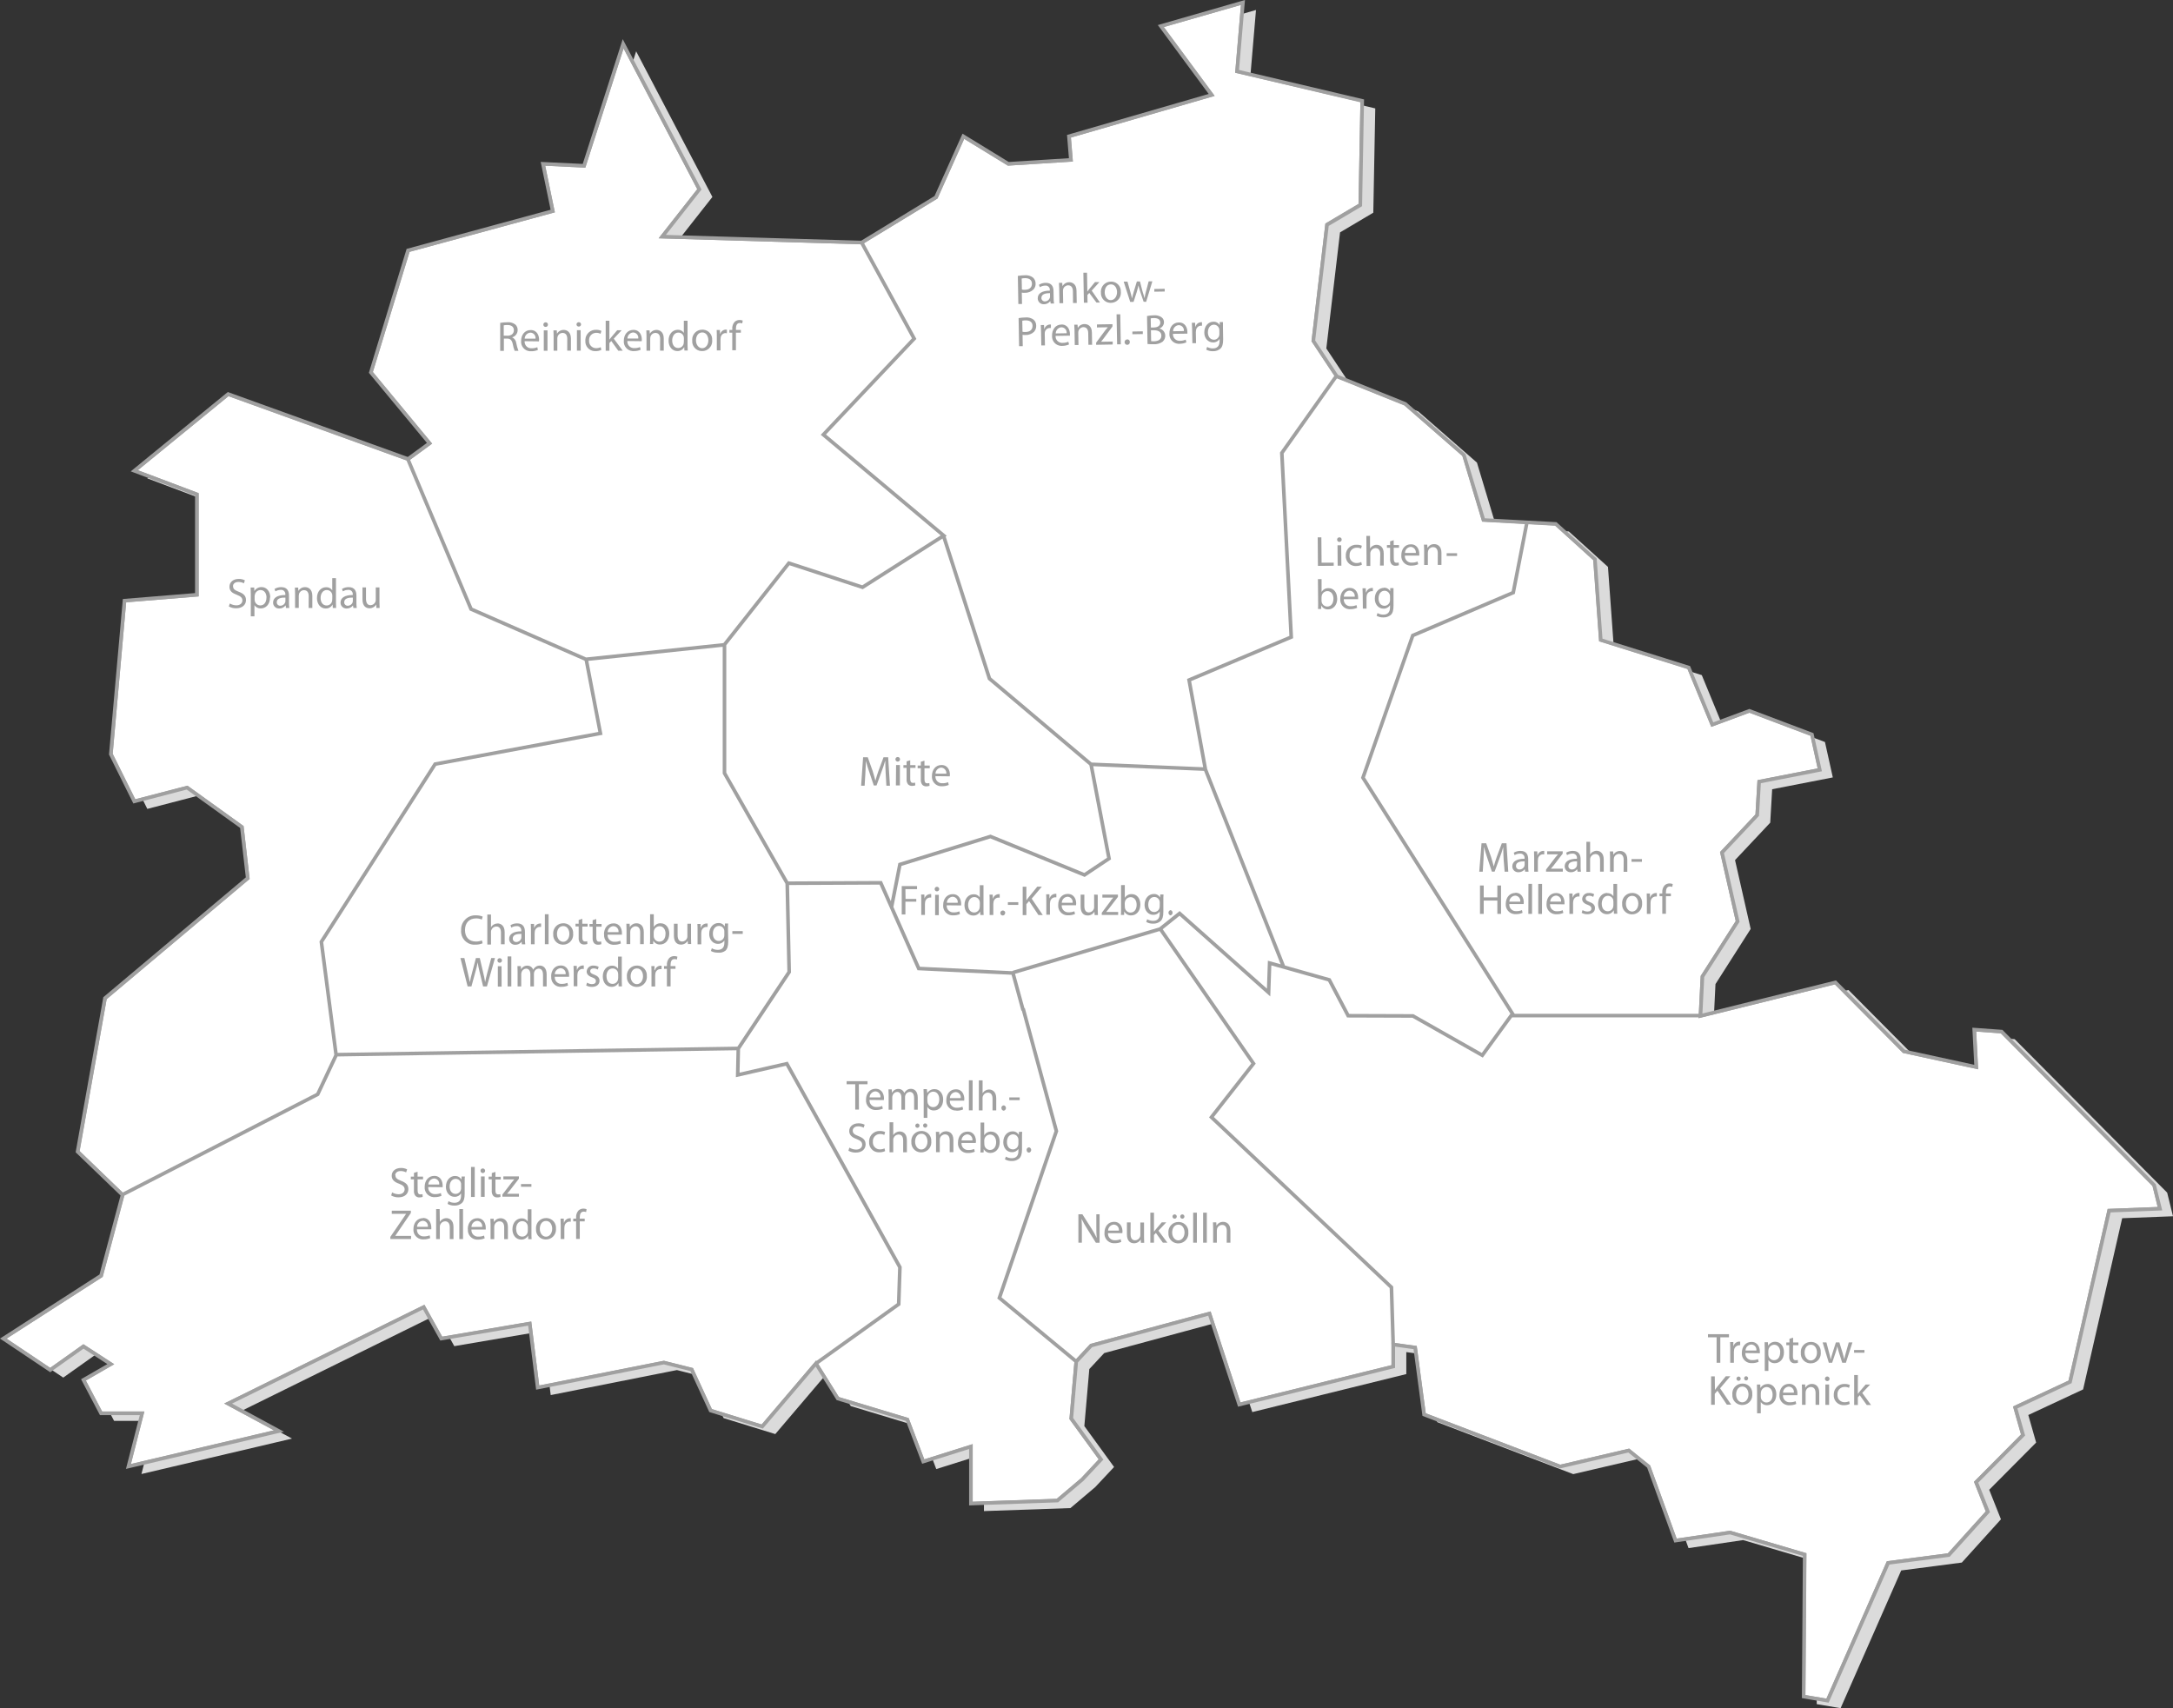 <?xml version="1.0" encoding="UTF-8"?><svg id="Ebene_1" xmlns="http://www.w3.org/2000/svg" width="796.54" height="626.14" xmlns:xlink="http://www.w3.org/1999/xlink" viewBox="0 0 796.54 626.14"><rect x="0" y="0" width="796.54" height="626.14" fill="#333333" stroke="none"/><defs><style>.cls-1,.cls-2,.cls-3{fill:none;}.cls-4{fill:#dbdbdb;}.cls-5{fill:#a0a0a0;}.cls-2{stroke-miterlimit:10;}.cls-2,.cls-3{stroke:#a0a0a0;stroke-width:1.32px;}.cls-6{fill:#fff;}.cls-3{stroke-miterlimit:2.41;}.cls-7{clip-path:url(#clippath);}</style><clipPath id="clippath"><polygon class="cls-1" points="425.51 9.55 444.15 34.8 391.83 49.95 392.54 58.6 369.61 60.05 353.12 49.95 343.09 72.31 315.85 88.9 242.74 86.73 256.36 69.42 228.42 16.05 214.08 60.77 199.02 60.05 202.61 77.36 149.57 91.78 135.95 136.5 157.45 162.47 149.57 168.24 83.63 144.44 49.22 172.57 72.16 181.22 72.16 218.01 45.64 220.17 40.62 276.44 49.22 293.74 68.57 288.7 88.65 303.13 90.79 321.87 38.48 365.88 28.44 422.14 44.92 438.01 37.04 467.59 1.2 490.67 18.41 502.2 30.59 493.56 40.62 500.04 30.59 505.81 37.04 518.06 52.09 518.06 47.07 537.54 102.26 524.56 83.63 514.47 155.31 479.12 161.75 490.67 194.17 485.16 197.09 508.62 243.35 499.45 253.55 502.01 260.47 517.04 279.41 522.91 299.08 499.81 307.1 512.65 332.59 520.34 338.42 535.74 355.9 530.24 355.9 551.13 387.6 550.04 396.71 542.34 403.6 534.97 392.7 519.97 394.52 499.08 399.98 493.22 443.33 481.49 454.26 514.84 510.72 500.91 510.72 492.85 518.74 493.94 522.02 518.51 571.91 537.58 597.05 531.71 604.34 537.58 614.17 564.7 634.2 561.77 661.53 569.82 661.16 621.89 669.92 623.38 692.13 572.89 714.36 570.01 728.69 554.14 724.39 543.32 741.59 526.01 738.72 515.91 758.81 506.53 773.13 443.78 791.76 443.06 789.62 434.4 733.72 378.14 723.68 377.42 724.39 391.13 697.87 385.36 672.8 360.11 623.34 372.37 624.05 357.95 636.95 337.75 631.22 312.5 644.12 298.8 644.83 286.54 667.06 282.2 664.19 269.23 641.25 260.57 627.64 265.62 619.03 244.7 586.78 234.59 584.64 205.03 570.29 192.05 543.78 190.6 536.61 166.8 515.11 148.05 490.02 137.94 481.41 124.97 486.43 82.41 498.63 75.19 499.34 36.97 453.47 26.15 455.62 .9 425.51 9.55"/></clipPath></defs><polygon class="cls-4" points="430.29 12.32 448.93 37.57 396.61 52.72 397.32 61.37 374.38 62.81 357.9 52.72 347.87 75.07 320.63 91.67 247.52 89.5 261.14 72.19 233.19 18.81 218.85 63.53 203.8 62.81 207.39 80.12 154.34 94.55 140.73 139.27 162.23 165.24 154.34 171 88.41 147.21 54 175.34 76.94 183.99 76.94 220.78 50.42 222.94 45.4 279.2 54 296.51 73.35 291.47 93.43 305.89 95.57 324.64 43.26 368.64 33.22 424.9 49.7 440.78 41.82 470.35 5.98 493.44 23.18 504.97 35.37 496.32 45.4 502.81 35.37 508.57 41.82 520.83 56.87 520.83 51.85 540.31 107.04 527.33 88.41 517.23 160.09 481.89 166.53 493.44 198.95 487.92 201.87 511.38 248.13 502.21 258.33 504.78 265.25 519.81 284.19 525.67 303.86 502.57 311.87 515.41 337.37 523.11 343.2 538.5 360.68 533 360.68 553.9 392.38 552.8 401.48 545.1 408.38 537.74 397.48 522.74 399.3 501.84 404.76 495.98 448.11 484.26 459.04 517.61 515.5 503.68 515.5 495.62 523.52 496.71 526.8 521.28 576.69 540.35 601.83 534.48 609.12 540.35 618.95 567.47 638.98 564.53 666.3 572.59 665.94 624.66 674.7 626.14 696.91 575.66 719.13 572.77 733.47 556.91 729.17 546.09 746.37 528.78 743.5 518.68 763.59 509.3 777.91 446.55 796.54 445.83 794.4 437.17 738.49 380.91 728.46 380.19 729.17 393.89 702.65 388.12 677.58 362.88 628.12 375.14 628.83 360.72 641.73 340.51 636 315.27 648.9 301.56 649.61 289.3 671.84 284.97 668.96 271.99 646.03 263.34 632.41 268.38 623.81 247.47 591.56 237.36 589.42 207.8 575.07 194.81 548.55 193.37 541.39 169.57 519.88 150.81 494.8 140.71 486.18 127.74 491.21 85.18 503.4 77.96 504.12 39.74 458.25 28.91 460.4 3.66 430.29 12.32"/><polygon class="cls-6" points="669.92 623.38 692.13 572.89 714.36 570.01 728.69 554.14 724.39 543.32 741.59 526.01 738.72 515.92 758.81 506.54 773.13 443.78 791.76 443.06 789.62 434.41 733.72 378.14 723.68 377.42 724.39 391.13 697.88 385.36 672.8 360.11 623.34 372.37 624.05 357.95 636.96 337.75 631.22 312.51 644.13 298.8 644.83 286.54 667.06 282.2 664.19 269.23 641.25 260.57 627.64 265.62 619.03 244.7 586.78 234.6 584.64 205.03 570.29 192.05 543.78 190.61 536.61 166.8 515.11 148.05 490.02 137.95 481.41 124.97 486.44 82.41 498.63 75.2 499.34 36.97 453.47 26.15 455.62 .9 425.51 9.56 444.15 34.81 391.83 49.95 392.54 58.6 369.61 60.05 353.12 49.95 343.09 72.31 315.86 88.9 242.75 86.73 256.36 69.42 228.42 16.05 214.08 60.77 199.02 60.05 202.61 77.36 149.57 91.78 135.95 136.51 157.45 162.47 149.57 168.24 83.63 144.45 49.23 172.57 72.16 181.22 72.16 218.01 45.64 220.18 40.63 276.44 49.23 293.75 68.58 288.7 88.65 303.13 90.8 321.88 38.48 365.88 28.44 422.14 44.92 438.01 37.04 467.59 1.2 490.67 18.41 502.2 30.59 493.56 40.63 500.05 30.59 505.81 37.04 518.07 52.09 518.07 47.08 537.55 102.27 524.57 83.63 514.47 155.31 479.12 161.75 490.67 194.17 485.16 197.09 508.62 243.35 499.45 253.55 502.01 260.47 517.04 279.41 522.91 299.08 499.81 307.1 512.65 332.59 520.34 338.43 535.74 355.9 530.24 355.9 551.14 387.6 550.04 396.71 542.34 403.6 534.98 392.7 519.97 394.52 499.08 399.99 493.22 443.33 481.49 454.26 514.85 510.72 500.91 510.72 492.85 518.74 493.95 522.02 518.52 571.91 537.58 597.05 531.71 604.34 537.58 614.18 564.71 634.2 561.77 661.53 569.83 661.16 621.89 669.92 623.38"/><g class="cls-7"><path class="cls-3" d="M399.93,280.16l6.6,34.55-9,6-34.47-14.09-33.19,10.26-3.09,15.72M345.87,196.42l16.83,52.33,37.22,31.41,41.88,1.77M470.65,354.72l-28.78-72.65-6-32.8,37.45-15.75-3.45-67.48,20-28.21M559.76,191.28l-5.06,25.94-36.83,15.72-18.26,52.13,55.34,87.33M623.5,372.27h-69.55l-10.59,14.55-25.44-14.42-23.74-.08-6.91-13.14-21.88-6.17-.37,10.81-32.63-29-7.18,5.76M510.69,492.72l-.64-20.85-65.98-62.35,15.42-19.66-34.16-49.34-54.07,16M288.59,323.76l34.25-.16,13.93,31.41,34.54,1.66,3.73,13.64M375.04,369.7l12.19,44.91-20.89,61.15,28.17,23.32M265.51,236.36l23.66-29.93,27,8.83,29.77-18.93-44.13-37,33.29-35.2-19.23-35.17M214.87,241.72l-42.2-18.45-23.21-55.08M123.19,386.58l-5.39-41.35,41.7-65.14,60.59-11.27-5.22-27.16,50.7-5.31v47.05l23,40.37.71,32.53-18.62,28M299.06,499.83l30.37-21.77.44-13.54-41.45-74.6-18,4.1.21-9.71-147.34,2.29-6.83,14.52-71.59,36.81M669.87,623.38l22.21-50.49,22.23-2.88,14.33-15.87-4.3-10.82,17.2-17.31-2.87-10.09,20.14-9.4,14.32-62.75,18.63-.72-2.14-8.66-55.9-56.26-10-.72.71,13.71-26.56-5.76-25.07-25.25-49.46,12.26.71-14.42,12.9-20.2-5.73-25.23,12.9-13.7.75-12.3,22.23-4.34-2.87-13-22.94-8.66-13.61,5.05-8.61-20.92-32.25-10.11-2.14-29.56-14.35-13-26.51-1.45-7.17-23.8-21.5-18.75-25.09-10.11-8.61-13,5-42.56,12.19-7.22.71-38.22-45.88-10.72,2.15-25.25-30.11,8.62,18.64,25.24-52.28,15.19.71,8.65-22.93,1.45-16.49-10.1-10,22.36-27.29,16.59-73.11-2.17,13.62-17.31-27.94-53.37-14.34,44.72-15.06-.72,3.59,17.31-53,14.42-13.68,44.74,21.5,26-7.88,5.77-65.94-23.8-34.41,28.08,22.94,8.65v36.79l-26.52,2.16-5,56.27,8.6,17.3,19.36-5,20.07,14.43,2.15,18.75-52.32,44-10,56.26,16.48,15.87-7.88,29.58L1.2,490.67l17.2,11.53,12.19-8.68,10,6.48-10,5.77,6.45,12.26h15l-4.97,19.49,55.19-13-18.63-10,71.68-35.35,6.44,11.55,32.42-5.51,2.92,23.46,46.26-9.17,10.2,2.56,6.92,15,18.94,5.87,19.67-23.1,8,12.84,25.49,7.69,5.83,15.4,17.48-5.5v20.9l31.7-1.1,9.11-7.7,6.89-7.37-10.9-15,1.82-20.89,5.46-5.86,43.37-11.72,10.93,33.35,56.46-13.93v-8.06l8,1.1,3.3,24.54,49.85,19.06,25.14-5.87,7.29,5.87,9.84,27.12,20-2.93,27.33,8.06-.37,52.06,8.77,1.49Z"/></g><polygon class="cls-2" points="669.92 623.38 692.13 572.89 714.36 570.01 728.69 554.14 724.39 543.32 741.59 526.01 738.72 515.92 758.81 506.54 773.13 443.78 791.76 443.06 789.62 434.41 733.72 378.14 723.68 377.42 724.39 391.13 697.88 385.36 672.8 360.11 623.34 372.37 624.05 357.95 636.96 337.75 631.22 312.51 644.13 298.8 644.83 286.54 667.06 282.2 664.19 269.23 641.25 260.57 627.64 265.62 619.03 244.7 586.78 234.6 584.64 205.03 570.29 192.05 543.78 190.61 536.61 166.8 515.11 148.05 490.02 137.95 481.41 124.97 486.44 82.41 498.63 75.2 499.34 36.97 453.47 26.15 455.62 .9 425.51 9.56 444.15 34.81 391.83 49.95 392.54 58.6 369.61 60.05 353.12 49.95 343.09 72.31 315.86 88.9 242.75 86.73 256.36 69.42 228.42 16.05 214.08 60.77 199.02 60.05 202.61 77.36 149.57 91.78 135.95 136.51 157.45 162.47 149.57 168.24 83.63 144.45 49.23 172.57 72.16 181.22 72.16 218.01 45.64 220.18 40.63 276.44 49.23 293.75 68.58 288.7 88.65 303.13 90.8 321.88 38.48 365.88 28.44 422.14 44.92 438.01 37.04 467.59 1.2 490.67 18.41 502.2 30.59 493.56 40.63 500.05 30.59 505.81 37.04 518.07 52.09 518.07 47.08 537.55 102.27 524.57 83.63 514.47 155.31 479.12 161.75 490.67 194.17 485.16 197.09 508.62 243.35 499.45 253.55 502.01 260.47 517.04 279.41 522.91 299.08 499.81 307.1 512.65 332.59 520.34 338.43 535.74 355.9 530.24 355.9 551.14 387.6 550.04 396.71 542.34 403.6 534.98 392.7 519.97 394.52 499.08 399.99 493.22 443.33 481.49 454.26 514.85 510.72 500.91 510.72 492.85 518.74 493.95 522.02 518.52 571.91 537.58 597.05 531.71 604.34 537.58 614.18 564.71 634.2 561.77 661.53 569.83 661.16 621.89 669.92 623.38"/><path class="cls-5" d="M672.19,511.26c-.15,1.96,1.32,3.67,3.28,3.82.15.01.3.01.44,0,.74.02,1.47-.14,2.14-.45l-.23-1c-.52.25-1.09.37-1.67.37-1.41.02-2.58-1.11-2.6-2.52,0-.09,0-.18.01-.27-.13-1.42.91-2.69,2.34-2.82.1,0,.2-.01.3-.01.55-.02,1.09.1,1.58.36l.3-1.06c-.59-.26-1.23-.39-1.88-.38-2.1-.11-3.89,1.49-4,3.59,0,.14,0,.27,0,.41M670.48,507.49h-1.36v7.48h1.36v-7.48ZM668.95,505.41c0,.47.38.85.85.85s.85-.38.85-.85-.38-.85-.85-.85h0c-.46-.01-.84.35-.85.81,0,.01,0,.03,0,.04M661.7,507.49h-1.21c0,.62.06,1.25.06,2v5.45h1.32v-4.5c0-.21.03-.43.1-.63.23-.81.97-1.38,1.82-1.39,1.28,0,1.73,1,1.73,2.21v4.31h1.35v-4.46c0-2.57-1.61-3.19-2.64-3.19-1.02-.03-1.97.52-2.47,1.41h0l-.06-1.21ZM653.59,510.49c.02-1.17.93-2.13,2.09-2.21,1.07.02,1.92.89,1.9,1.96,0,.08,0,.17-.02.25h-3.97ZM652.28,511.34c-.17,1.91,1.25,3.6,3.16,3.77.17.01.34.02.51,0,.85.02,1.7-.14,2.49-.48l-.23-1c-.66.27-1.36.4-2.07.38-1.32.1-2.46-.89-2.56-2.2,0-.13,0-.26,0-.39h5.29v-.63c0-1.38-.65-3.53-3.09-3.53-2.17,0-3.5,1.78-3.5,4M636.39,511.16c0-1.42.7-2.91,2.3-2.91s2.24,1.61,2.24,2.88c0,1.68-1,2.9-2.27,2.9s-2.27-1.23-2.27-2.87M635.02,511.16c-.17,1.95,1.28,3.67,3.24,3.84.11,0,.23.01.34.01,2.02.05,3.69-1.55,3.74-3.56,0-.15,0-.29-.02-.44.17-1.95-1.27-3.67-3.22-3.84-.13-.01-.26-.02-.38-.01-2.02-.04-3.68,1.57-3.72,3.58,0,.14,0,.28.02.42M640.1,506.03c.43-.05.75-.44.7-.87-.04-.37-.33-.65-.7-.7-.43,0-.77.34-.77.77,0,0,0,.01,0,.02-.01.42.32.77.74.78,0,0,0,0,.01,0h.02ZM628.57,504.52h-1.34v10.4h1.34v-4l1-1.14,3.43,5.11h1.59l-4.07-6,3.77-4.42h-1.67l-3.18,3.91c-.26.34-.54.71-.81,1.11h0l-.06-4.97ZM596,331.27c0-1.42.69-2.9,2.3-2.9s2.24,1.6,2.24,2.87c0,1.68-1,2.9-2.27,2.9s-2.27-1.23-2.27-2.87M594.62,331.32c-.16,1.95,1.29,3.67,3.25,3.83.11,0,.22.01.33.01,2.02.05,3.7-1.55,3.74-3.57,0-.14,0-.29-.01-.43.17-1.95-1.28-3.66-3.23-3.83-.12-.01-.25-.01-.37-.01-2.02-.04-3.68,1.56-3.73,3.57,0,.14,0,.29.02.43M576.42,327.52h-1.19c0,.69.06,1.45.06,2.33v5.14h1.34v-4c0-.21.03-.43.07-.64.08-.96.86-1.71,1.82-1.74.15-.02.31-.02.46,0v-1.28c-.13-.02-.25-.02-.38,0-.97.03-1.81.69-2.07,1.63h-.07l-.04-1.44ZM565.27,324.02h-1.4v11h1.36l.04-11ZM543.86,324.58h-1.35v10.41h1.36v-4.88h5v4.88h1.36v-10.41h-1.36v4.36h-5v-4.36ZM491.63,199.88h-1.35l.06,7.48h1.36l-.07-7.48ZM438.73,444.52h-1.36v11h1.36v-11ZM425.11,332.19c0,.25-.04.49-.11.73-.26.82-1.03,1.38-1.89,1.39-1.46,0-2.2-1.22-2.2-2.69,0-1.73.92-2.83,2.22-2.83,1.1,0,2,.89,2,2,0,.02,0,.04,0,.06l-.02,1.34ZM425.11,334.09v.84c0,1.88-1,2.61-2.41,2.61-.77,0-1.53-.2-2.19-.59l-.34,1c.76.43,1.62.65,2.49.62.98.05,1.95-.26,2.71-.89.73-.65,1.07-1.7,1.07-3.42v-4.34c0-.91,0-1.51.06-2.05h-1.19l-.06,1.12h0c-.46-.84-1.37-1.35-2.33-1.29-1.72,0-3.37,1.43-3.37,4,0,2.07,1.33,3.64,3.18,3.64.96.04,1.87-.43,2.38-1.25h0ZM414.45,448.09h-1.36v4.37c0,2.62,1.41,3.27,2.58,3.27,1.01.02,1.96-.51,2.47-1.39h0l.08,1.22h1.2c-.04-.58-.06-1.25-.06-2v-5.43h-1.36v4.58c0,.24-.04.48-.12.7-.3.73-1,1.22-1.79,1.24-1.24,0-1.67-1-1.67-2.38l.03-4.18ZM406.18,451.09c.02-1.16.92-2.12,2.08-2.21,1.07.02,1.92.89,1.9,1.96,0,.08,0,.17-.02.25h-3.96ZM404.86,451.94c-.16,1.92,1.26,3.61,3.18,3.77.17.01.33.02.5,0,.85.02,1.7-.14,2.48-.48l-.23-1c-.65.28-1.36.41-2.07.39-1.32.1-2.46-.89-2.56-2.2,0-.13,0-.26,0-.4h5.25c.03-.21.05-.42.05-.63,0-1.38-.65-3.52-3.09-3.52-2.18,0-3.51,1.77-3.51,4M409.49,126.22h1.35l-.19-11h-1.36l.2,11ZM407.2,330.15l-3.33,4.44v.78h6v-1.08h-4.37c.34-.39.65-.76.95-1.17l3.34-4.35v-.84h-5.7v1.09h4c-.34.4-.65.76-1,1.16M403.6,125.27h0c.33-.39.63-.76.94-1.19l3.25-4.4v-.85l-5.69.1v1.1l4-.07h0c-.33.41-.63.77-1,1.18l-3.3,4.46v.79l6.07-.11v-1.08l-4.27.07ZM401.07,327.9v4.62c0,.24-.04.48-.13.7-.3.73-1,1.22-1.79,1.24-1.23,0-1.67-1-1.67-2.38v-4.14h-1.36v4.37c0,2.62,1.41,3.27,2.58,3.27,1.01.02,1.96-.51,2.47-1.39h0l.08,1.22h1.21c-.05-.58-.07-1.26-.07-2v-5.43l-1.32-.08ZM396.77,445.11h-1.47v10.41h1.27v-4.45c0-1.73,0-3-.11-4.29h0c.58,1.2,1.23,2.36,1.95,3.48l3.3,5.28h1.36v-10.43h-1.2v4.41c0,1.62,0,2.89.15,4.28h0c-.55-1.17-1.17-2.3-1.87-3.38l-3.38-5.31ZM389.21,330.91c.02-1.16.92-2.12,2.08-2.21,1.07.02,1.93.9,1.91,1.97,0,.08,0,.16-.02.24h-3.97ZM387.9,331.76c-.16,1.92,1.27,3.6,3.18,3.75.16.01.33.02.49,0,.85.02,1.7-.14,2.49-.48l-.24-1c-.65.28-1.35.41-2.06.39-1.32.1-2.47-.89-2.57-2.21,0-.13,0-.26,0-.39h5.25c.03-.21.05-.42.05-.63,0-1.38-.65-3.52-3.09-3.52-2.18,0-3.51,1.77-3.5,4M384.67,327.82h-1.19c.05.69.06,1.45.06,2.33v5.14h1.33v-4c0-.21.03-.43.07-.64.08-.96.86-1.71,1.82-1.74.15-.02.31-.02.46,0v-1.28c-.13-.02-.25-.02-.38,0-.97.03-1.81.69-2.07,1.63h-.07l-.03-1.44ZM383.04,126.63l-.07-4c-.02-.21-.02-.42,0-.63.06-.96.83-1.72,1.79-1.78.15-.02.31-.02.46,0v-1.28c-.13-.02-.26-.02-.39,0-.96.07-1.76.74-2,1.67h-.06l-.07-1.46h-1.19c.06.69.09,1.45.1,2.33l.09,5.14h1.34ZM376.34,421.52c-.06.49.3.94.79.99.04,0,.07,0,.11,0h0c.54-.13.86-.68.73-1.21-.09-.36-.37-.64-.73-.73-.5-.01-.92.38-.93.89,0,.04,0,.08,0,.11M373.31,419.2c0,.25-.04.49-.11.73-.26.82-1.02,1.38-1.88,1.39-1.47,0-2.21-1.22-2.21-2.69,0-1.73.93-2.83,2.22-2.83.88,0,1.65.59,1.9,1.44.06.2.09.41.08.62v1.34ZM373.31,421.1v.83c0,1.89-1,2.62-2.41,2.62-.77,0-1.53-.19-2.19-.59l-.34,1c.75.43,1.61.64,2.48.62.99.05,1.95-.27,2.72-.89.72-.65,1.06-1.7,1.06-3.42v-4.34c0-.91,0-1.51.07-2.05h-1.19l-.06,1.12h0c-.46-.85-1.37-1.35-2.33-1.29-1.71,0-3.36,1.43-3.36,4,0,2.07,1.32,3.64,3.18,3.64.96.04,1.87-.43,2.38-1.25h-.01ZM369.96,403.26h3.81v-1h-3.81v1ZM367.1,406.13c-.06.49.3.94.79.99.03,0,.06,0,.1,0h0c.54-.13.86-.68.73-1.21-.09-.36-.37-.64-.73-.73-.5-.01-.92.38-.93.89,0,.04,0,.08,0,.11M360.78,418.1c0-.19.03-.37.07-.55.23-.96,1.08-1.65,2.07-1.67,1.45,0,2.23,1.28,2.23,2.78,0,1.71-.85,2.87-2.27,2.87-.95-.02-1.77-.67-2-1.59-.04-.16-.06-.33-.06-.49l-.04-1.35ZM359.43,420.51c0,.67,0,1.42-.06,1.93h1.17l.07-1.23h0c.49.91,1.47,1.46,2.5,1.4,1.67,0,3.35-1.33,3.35-4,0-2.27-1.29-3.81-3.15-3.81-1.04-.06-2.02.47-2.54,1.37h0v-4.7h-1.33v9.04ZM360.17,396.02h-1.36v11h1.36v-4.51c-.01-.22.02-.44.1-.65.27-.79.99-1.33,1.82-1.36,1.28,0,1.73,1,1.73,2.23v4.29h1.36v-4.45c0-2.58-1.61-3.2-2.61-3.2-.49,0-.97.14-1.39.39-.42.23-.77.58-1,1h0v-4.74ZM352.47,418.02c.02-1.16.92-2.12,2.08-2.21,1.07.02,1.93.9,1.91,1.97,0,.08,0,.16-.02.24h-3.97ZM351.16,418.87c-.17,1.91,1.25,3.6,3.16,3.77.17.01.34.02.51,0,.85.02,1.7-.14,2.49-.48l-.23-1c-.65.28-1.36.41-2.07.39-1.32.1-2.47-.89-2.57-2.21,0-.13,0-.26,0-.39h5.25c.03-.21.05-.42.05-.63,0-1.38-.65-3.52-3.09-3.52-2.18,0-3.5,1.77-3.5,4M355.16,396v11h1.36v-11h-1.36ZM342.61,325.91c0,.46.39.84.85.83s.84-.39.83-.85c0-.46-.38-.83-.84-.83-.45-.01-.83.35-.84.8,0,.02,0,.03,0,.05M344.13,328h-1.35v7.47h1.35v-7.47ZM348.2,402.51c.02-1.16.92-2.12,2.08-2.21,1.07.02,1.93.9,1.91,1.97,0,.08,0,.16-.02.24h-3.97ZM350.56,407.14c.85.02,1.7-.14,2.49-.48l-.24-1c-.65.28-1.36.41-2.07.39-1.32.09-2.47-.9-2.56-2.23,0-.12,0-.25,0-.37h5.25c.03-.21.05-.42.05-.63,0-1.38-.65-3.53-3.09-3.53-2.18,0-3.51,1.78-3.51,4-.16,1.92,1.26,3.61,3.18,3.77.17.01.33.02.5,0M344.26,414.88h-1.2c0,.61.06,1.25.06,2v5.45h1.36v-4.49c0-.22.03-.43.09-.64.24-.81.98-1.37,1.82-1.39,1.28,0,1.73,1,1.73,2.21v4.31h1.36v-4.46c0-2.57-1.61-3.18-2.64-3.18-1.02-.03-1.97.51-2.47,1.4h0l-.11-1.21ZM327.43,411.38h-1.36v11h1.36v-4.51c0-.22.02-.44.09-.65.27-.79,1-1.33,1.83-1.36,1.28,0,1.72,1,1.72,2.23v4.29h1.36v-4.45c0-2.58-1.6-3.19-2.61-3.19-.49,0-.97.14-1.39.38-.42.23-.77.58-1,1h0v-4.74ZM311.34,420.69l-.34,1.12c.81.45,1.73.69,2.66.68,2.45,0,3.64-1.4,3.64-3s-.89-2.38-2.65-3.06c-1.44-.56-2.07-1-2.07-2,0-.71.54-1.56,2-1.56.7,0,1.39.16,2,.5l.37-1.1c-.71-.36-1.5-.54-2.3-.51-2,0-3.36,1.2-3.36,2.83,0,1.46,1.05,2.35,2.75,2.95,1.4.54,2,1.1,2,2.07s-.81,1.78-2.18,1.78c-.85,0-1.68-.24-2.41-.68M256.83,338.68h-1.19c.05.69.06,1.45.06,2.33v5.14h1.35v-4c0-.21.02-.43.06-.64.08-.96.86-1.71,1.82-1.74.15-.02.31-.02.46,0v-1.25c-.13-.02-.25-.02-.38,0-.99,0-1.86.65-2.14,1.6h-.06l.02-1.44ZM244.46,354.13h-1.05v1h1.05v6.44h1.35v-6.44h1.8v-1h-1.8v-.41c0-1.14.29-2.16,1.45-2.16.3,0,.59.05.86.17l.19-1.05c-.37-.15-.76-.22-1.16-.22-.67,0-1.33.24-1.82.7-.63.72-.94,1.66-.87,2.61v.36ZM239.94,354.13h-1.19c.05.69.06,1.45.06,2.33v5.14h1.35v-4c0-.21.02-.43.06-.64.08-.96.86-1.71,1.82-1.74.15,0,.31.01.46.05v-1.29c-.13-.02-.25-.02-.38,0-.97.04-1.81.7-2.07,1.63h-.18l.07-1.48ZM231.17,357.88c0-1.42.7-2.9,2.3-2.9s2.24,1.6,2.24,2.87c0,1.68-1,2.9-2.27,2.9s-2.27-1.23-2.27-2.87M229.8,357.93c-.16,1.95,1.29,3.67,3.25,3.83.11,0,.22.01.33.01,2.02.05,3.69-1.55,3.74-3.56,0-.15,0-.29-.02-.44.17-1.95-1.28-3.66-3.23-3.83-.12-.01-.25-.01-.37-.01-2.01-.04-3.67,1.55-3.72,3.56,0,.15,0,.29.02.44M214.87,361.23c.64.35,1.37.53,2.1.52,1.78,0,2.79-.94,2.79-2.25,0-1.11-.66-1.76-2-2.26-1-.37-1.42-.65-1.42-1.26s.45-1,1.25-1c.54,0,1.07.14,1.53.43l.34-1c-.56-.31-1.2-.47-1.84-.46-1.26-.15-2.41.75-2.56,2.01,0,.06-.01.12-.01.18,0,.9.63,1.64,2,2.12,1,.37,1.39.72,1.39,1.37s-.46,1.11-1.45,1.11c-.63-.01-1.25-.2-1.79-.54l-.33,1.03ZM211.18,446.69h-1.05v1h1.05v6.44h1.34v-6.44h1.81v-1h-1.81v-.4c0-1.14.3-2.16,1.46-2.16.3-.01.59.05.86.17l.18-1.06c-.37-.14-.76-.21-1.15-.21-.67-.02-1.33.23-1.82.69-.63.72-.95,1.66-.87,2.61v.36ZM206.66,446.69h-1.19c0,.7.06,1.45.06,2.33v5.15h1.34v-4c0-.21.02-.42.06-.63.08-.96.87-1.71,1.83-1.75.15,0,.31.02.46.05v-1.28c-.13-.02-.26-.02-.39,0-.97.04-1.81.7-2.07,1.64h-.06l-.04-1.51ZM197.87,450.44c0-1.42.69-2.9,2.3-2.9s2.24,1.61,2.24,2.87c0,1.69-1,2.91-2.27,2.91s-2.27-1.24-2.27-2.88M196.49,450.49c-.17,1.95,1.28,3.67,3.24,3.84.11,0,.23.01.34.01,2.02.05,3.7-1.55,3.74-3.57,0-.14,0-.29-.01-.43.17-1.95-1.28-3.67-3.24-3.84-.12-.01-.24-.01-.36-.01-2.02-.04-3.68,1.56-3.73,3.57,0,.14,0,.29.02.43M195.72,361.58v-4.62c0-.23.04-.46.11-.68.22-.71.86-1.2,1.6-1.23,1.1,0,1.62.86,1.62,2.3v4.23h1.33v-4.4c0-2.59-1.46-3.24-2.45-3.24-.59-.03-1.18.16-1.65.52-.35.27-.64.61-.84,1h0c-.3-.9-1.16-1.51-2.11-1.5-.98-.03-1.89.5-2.35,1.37h0l-.06-1.2h-1.25c0,.61.06,1.25.06,2v5.45h1.33v-4.51c0-.22.03-.45.11-.66.21-.77.89-1.31,1.68-1.36,1,0,1.56.86,1.56,2.05v4.48h1.31ZM199.33,121.1v7.48h1.36v-7.48h-1.36ZM191.12,342.32v1.3c0,.15-.03.29-.07.43-.27.76-1,1.27-1.81,1.25-.66.05-1.23-.45-1.28-1.11,0-.06,0-.13,0-.19,0-1.45,1.68-1.71,3.16-1.68M191.12,341.22v.16c-2.89,0-4.49,1-4.49,2.78-.01,1.17.92,2.13,2.09,2.15.06,0,.12,0,.19,0,.9.02,1.75-.39,2.29-1.11h0l.1.94h1.24c-.09-.59-.13-1.19-.12-1.79v-2.82c0-1.5-.56-3.06-2.85-3.06-.86-.01-1.71.22-2.45.66l.31.9c.58-.36,1.25-.56,1.94-.56.85-.1,1.61.51,1.7,1.36.01.12.01.25,0,.37M188.54,432.31h0c-.34.4-.65.75-1,1.16l-3.38,4.4v.79h6.06v-1.08h-4.35c.33-.39.64-.76,1-1.18l3.34-4.34v-.85h-5.69v1.1h4.02ZM187.43,350.58h-1.36v11h1.36v-11ZM194.79,434.01h-3.81v1h3.81v-1ZM189.18,450.52c0-1.66.83-2.89,2.24-2.89.96-.02,1.79.64,2,1.57.04.19.06.38.06.57v1.3c0,.2-.02.4-.06.59-.18.95-1.03,1.64-2,1.62-1.47,0-2.21-1.25-2.21-2.76M187.83,450.58c0,2.27,1.39,3.8,3.2,3.8,1.06.04,2.05-.53,2.55-1.47h0l.06,1.3h1.23c-.05-.51-.06-1.27-.06-1.93v-9h-1.36v4.46h0c-.49-.76-1.36-1.2-2.26-1.14-1.82,0-3.36,1.53-3.35,4M180.96,446.75h-1.21c0,.62.07,1.25.07,2v5.46h1.35v-4.5c0-.21.03-.43.1-.63.23-.81.97-1.38,1.82-1.39,1.28,0,1.73,1,1.73,2.21v4.31h1.36v-4.47c0-2.56-1.61-3.18-2.64-3.18-1.02-.03-1.97.52-2.47,1.41h0l-.11-1.22ZM182.35,352.08c-.01.45.34.82.79.83.01,0,.02,0,.03,0,.46,0,.84-.37.84-.84,0-.46-.37-.84-.84-.84h0c-.45-.02-.83.34-.85.79,0,.02,0,.04,0,.06M183.85,354.17h-1.36v7.47h1.38l-.02-7.47ZM180.26,431.3h-1.15v1h1.15v4.08c-.08.69.11,1.39.53,1.95.38.4.92.62,1.47.59.41.01.82-.06,1.2-.2l-.06-1c-.26.07-.52.1-.79.09-.76,0-1-.53-1-1.45v-4h1.95v-1h-1.95v-1.79l-1.33.41-.02,1.32ZM172.82,449.76c0-1.16.89-2.13,2.05-2.24,1.07.02,1.92.89,1.9,1.96,0,.08,0,.17-.02.25l-3.93.03ZM171.51,450.61c-.17,1.91,1.24,3.61,3.15,3.78.17.02.35.02.52,0,.85.02,1.7-.14,2.49-.48l-.23-1c-.66.27-1.36.4-2.07.38-1.32.1-2.46-.89-2.56-2.2,0-.13,0-.26,0-.39h5.25v-.64c0-1.37-.65-3.52-3.09-3.52-2.17,0-3.5,1.78-3.5,4M176.13,429.15c0,.47.38.85.85.85s.85-.38.85-.85c0-.47-.38-.85-.85-.85h0c-.46-.01-.84.35-.85.81,0,.01,0,.03,0,.04M177.66,431.24h-1.36v7.48h1.36v-7.48ZM172.66,427.75v11h1.36v-11h-1.36ZM169.73,443.2h-1.36v11h1.36v-11ZM161.16,443.2h-1.29v11h1.36v-4.51c-.02-.22.01-.44.09-.65.27-.79.99-1.33,1.82-1.36,1.28,0,1.73,1,1.73,2.22v4.3h1.36v-4.48c0-2.58-1.61-3.2-2.61-3.2-.49,0-.97.14-1.39.39-.42.23-.77.58-1,1h0l-.07-4.71ZM85.4,214.89c0-.72.54-1.57,2-1.57.7,0,1.39.16,2,.5l.37-1.1c-.71-.36-1.5-.54-2.3-.51-2,0-3.36,1.21-3.36,2.83s1,2.35,2.74,3c1.41.54,2,1.1,2,2.07s-.81,1.78-2.18,1.78c-.85,0-1.68-.24-2.41-.68l-.39,1.08c.81.45,1.73.69,2.66.68,2.45,0,3.64-1.41,3.64-3s-.9-2.38-2.66-3.06c-1.43-.55-2.07-1-2.07-2M97.67,219.03c0,1.72-.83,2.89-2.27,2.89-.95-.01-1.77-.67-2-1.59-.04-.18-.07-.37-.07-.56v-1.25c0-.19.04-.38.1-.56.22-.96,1.06-1.65,2.05-1.68,1.44,0,2.22,1.28,2.22,2.78M99.06,219c0-2.27-1.36-3.8-3.16-3.8-1.08-.03-2.1.52-2.66,1.45h0l-.06-1.28h-1.31c0,.71.06,1.48.06,2.44v8.1h1.34v-4.07h0c.51.77,1.38,1.21,2.3,1.18,1.77,0,3.4-1.33,3.4-4M104.62,220.35c0,.15-.03.29-.07.43-.27.76-1,1.27-1.81,1.25-.66.05-1.23-.45-1.28-1.11,0-.06,0-.13,0-.19,0-1.45,1.68-1.71,3.16-1.68v1.3ZM104.82,222.87h1.24c-.09-.6-.14-1.2-.13-1.8v-2.79c0-1.5-.55-3.06-2.84-3.06-.86-.01-1.71.22-2.45.66l.31.9c.58-.36,1.25-.56,1.94-.56.85-.1,1.61.51,1.7,1.36.01.12.01.25,0,.37v.16c-2.89,0-4.49,1-4.49,2.78-.01,1.18.93,2.14,2.1,2.16.06,0,.12,0,.18,0,.9.02,1.75-.4,2.29-1.12h.05l.1.95ZM113.13,222.87h1.36v-4.47c0-2.56-1.61-3.18-2.64-3.18-1.02-.03-1.97.51-2.47,1.4h0l-.08-1.23h-1.2c0,.62.06,1.25.06,2v5.46h1.36v-4.5c0-.21.03-.43.09-.63.24-.81.97-1.38,1.82-1.39,1.28,0,1.73,1,1.73,2.21l-.03,4.33ZM121.79,219.73c0,.2-.01.4-.06.59-.18.95-1.03,1.64-2,1.62-1.47,0-2.21-1.25-2.21-2.77s.83-2.89,2.24-2.89c.96-.02,1.8.64,2,1.58.04.19.06.38.06.57l-.03,1.3ZM121.99,222.87h1.22c0-.51-.06-1.27-.06-1.94v-9h-1.36v4.46h0c-.49-.76-1.35-1.19-2.25-1.14-1.83,0-3.37,1.53-3.35,4,0,2.27,1.39,3.8,3.19,3.8,1.06.04,2.05-.53,2.55-1.47h0l.06,1.29ZM129.34,220.35c0,.15-.03.29-.08.43-.26.77-.99,1.27-1.8,1.25-.66.05-1.23-.45-1.28-1.11,0-.06,0-.13,0-.19,0-1.45,1.68-1.71,3.16-1.68v1.3ZM129.54,222.87h1.24c-.09-.6-.14-1.2-.13-1.8v-2.79c0-1.5-.55-3.06-2.84-3.06-.86-.01-1.71.22-2.45.66l.31.9c.58-.36,1.25-.56,1.94-.56.85-.1,1.61.51,1.7,1.36.01.12.01.25,0,.37v.16c-2.89,0-4.49,1-4.49,2.78-.01,1.18.93,2.14,2.1,2.16.06,0,.12,0,.18,0,.9.02,1.75-.4,2.29-1.12h0l.15.95ZM137.96,222.87h1.2c-.04-.59-.06-1.25-.06-2v-5.55h-1.36v4.59c0,.24-.04.47-.12.69-.3.73-1,1.22-1.79,1.24-1.24,0-1.67-1-1.67-2.38v-4.14h-1.29v4.37c0,2.63,1.41,3.28,2.58,3.28,1.01.01,1.96-.52,2.47-1.39h0l.04,1.29ZM148.87,444.93l-5.78,8.45v.79h7.59v-1.13h-5.81l5.74-8.42v-.82h-7v1.13h5.26ZM144.87,430.81c0-.71.55-1.56,2-1.56.7,0,1.38.16,2,.49l.37-1.1c-.71-.36-1.5-.54-2.3-.51-2,0-3.36,1.21-3.36,2.83,0,1.47,1,2.35,2.74,2.95,1.41.54,2,1.1,2,2.07s-.81,1.78-2.18,1.78c-.85,0-1.68-.24-2.41-.68l-.34,1.13c.81.45,1.73.69,2.66.68,2.45,0,3.64-1.41,3.64-3s-.9-2.37-2.66-3.05c-1.43-.56-2.07-1-2.07-2M153.07,432.3h2v-1h-2v-1.79l-1.33.41v1.38h-1.15v1h1.15v4.08c-.08.69.11,1.39.53,1.95.38.4.91.62,1.46.59.41.01.82-.06,1.21-.2l-.06-1c-.26.07-.52.1-.79.09-.76,0-1-.53-1-1.45l-.02-4.06ZM156.87,449.7h-4c.02-1.17.93-2.12,2.09-2.21,1.07.02,1.92.89,1.9,1.96,0,.08,0,.17-.02.25M155.06,446.52c-2.18,0-3.51,1.78-3.51,4-.17,1.92,1.25,3.61,3.17,3.78.17.01.34.02.51,0,.85.02,1.7-.14,2.48-.48l-.23-1c-.66.27-1.36.4-2.07.38-1.32.1-2.46-.89-2.56-2.2,0-.13,0-.26,0-.39h5.25v-.64c0-1.37-.64-3.52-3.08-3.52M161.02,434.19h-4c.02-1.17.93-2.12,2.09-2.21,1.07.02,1.92.89,1.9,1.96,0,.08,0,.17-.02.25M162.26,435.19v-.64c0-1.37-.64-3.52-3.08-3.52-2.18,0-3.51,1.78-3.51,4-.17,1.92,1.25,3.61,3.17,3.78.17.01.34.02.51,0,.85.02,1.7-.14,2.48-.48l-.23-1c-.66.27-1.36.4-2.07.38-1.32.1-2.46-.89-2.56-2.2,0-.13,0-.26,0-.39l5.29.06ZM168.94,433.53c.06.2.09.41.08.62v1.37c0,.24-.03.49-.11.72-.26.82-1.02,1.38-1.88,1.39-1.47,0-2.21-1.22-2.21-2.69,0-1.73.93-2.82,2.22-2.82.89-.01,1.67.58,1.9,1.43M166.81,431.05c-1.71,0-3.36,1.44-3.36,4,0,2.07,1.33,3.65,3.18,3.65.96.04,1.87-.44,2.38-1.25h0v.83c0,1.88-1,2.61-2.41,2.61-.77,0-1.53-.19-2.19-.59l-.34,1c.76.43,1.61.64,2.48.62.99.05,1.96-.27,2.72-.9.72-.65,1.06-1.7,1.06-3.41v-4.35c0-.91,0-1.51.07-2h-1.19l-.06,1.13h0c-.46-.85-1.37-1.36-2.33-1.3M176.61,337.09l.33-1.1c-.78-.33-1.62-.49-2.47-.46-2.86-.15-5.29,2.05-5.44,4.9,0,.19,0,.38,0,.57-.23,2.69,1.77,5.05,4.46,5.27.23.02.46.02.68,0,.94.03,1.88-.14,2.75-.51l-.28-1.06c-.69.29-1.44.44-2.19.43-2.53,0-4-1.64-4-4.19,0-2.73,1.62-4.29,4.06-4.29.72-.02,1.44.13,2.1.43M178.67,356.4c-.33,1.3-.62,2.46-.84,3.6h0c-.15-1.09-.43-2.33-.73-3.56l-1.23-5.27h-1.41l-1.39,5.25c-.35,1.35-.68,2.58-.85,3.62h0c-.18-1-.46-2.3-.77-3.6l-1.23-5.27h-1.45l2.64,10.41h1.4l1.48-5.42c.33-1.12.6-2.25.81-3.4h0c.16,1.15.39,2.28.68,3.4l1.31,5.42h1.4l2.95-10.41h-1.37l-1.4,5.23ZM182.37,338.52c-.49,0-.97.13-1.39.38-.43.23-.77.57-1,1h0v-4.67h-1.35v11h1.35v-4.61c-.01-.22.02-.44.1-.65.27-.79.99-1.33,1.82-1.36,1.28,0,1.73,1,1.73,2.23v4.29h1.36v-4.45c0-2.58-1.61-3.19-2.61-3.19M186.02,123.05h-1.37v-3.8c.44-.09.88-.13,1.33-.12,1.42,0,2.39.6,2.39,1.94,0,1.19-.91,2-2.35,2M187.75,123.64h0c1.19-.33,2.01-1.42,2-2.66.03-.75-.27-1.49-.82-2-.85-.66-1.93-.96-3-.85-.86,0-1.73.07-2.58.22v10.27h1.35v-4.51h1.17c1.22,0,1.78.59,2.09,2,.15.85.38,1.68.69,2.49h1.39c-.35-.93-.62-1.89-.8-2.86-.1-.92-.68-1.72-1.53-2.1M196.33,124.14h-4c.02-1.16.92-2.12,2.08-2.21,1.07.02,1.93.9,1.91,1.97,0,.08,0,.16-.02.24M197.56,125.14c.03-.21.05-.42.05-.63,0-1.38-.65-3.53-3.09-3.53-2.18,0-3.5,1.78-3.5,4-.17,1.91,1.25,3.6,3.16,3.77.17.01.34.02.51,0,.85.02,1.7-.14,2.49-.48l-.23-1c-.65.28-1.36.41-2.07.39-1.32.1-2.47-.89-2.57-2.21,0-.13,0-.26,0-.39l5.25.07ZM197.87,339.77c.16-.02.31-.02.47,0v-1.25c-.13-.02-.26-.02-.39,0-.97.03-1.8.67-2.08,1.6h-.06l-.05-1.46h-1.19c0,.69.06,1.45.06,2.33v5.14h1.34v-4c0-.21.02-.43.06-.64.08-.95.86-1.7,1.82-1.74M200.85,119c.03-.44-.31-.82-.75-.85-.03,0-.05,0-.08,0-.46-.01-.84.35-.85.81,0,.01,0,.03,0,.04-.01.45.34.82.79.83.01,0,.02,0,.03,0,.44.03.82-.3.86-.74,0-.03,0-.06,0-.09M199.73,346.11h1.36v-11h-1.36v11ZM203.37,357.11c.02-1.17.93-2.12,2.09-2.21,1.07.02,1.92.89,1.9,1.96,0,.08,0,.17-.02.25h-3.97ZM202.06,357.96c-.17,1.91,1.23,3.6,3.14,3.77.18.02.35.02.53,0,.85.02,1.7-.14,2.49-.47l-.23-1c-.65.28-1.36.41-2.07.39-1.32.1-2.46-.89-2.56-2.2,0-.13,0-.26,0-.4h5.25v-.63c0-1.38-.65-3.52-3.09-3.52-2.17,0-3.5,1.77-3.5,4M207.92,128.52h1.36v-4.4c0-2.57-1.61-3.19-2.64-3.19-1.02-.03-1.97.52-2.47,1.41h0l-.07-1.24h-1.23c.05.62.06,1.25.06,2v5.45h1.36v-4.49c0-.22.03-.43.1-.64.23-.81.97-1.38,1.82-1.39,1.28,0,1.73,1,1.73,2.21l-.02,4.28ZM208.71,342.32c0,1.68-1,2.9-2.27,2.9s-2.27-1.23-2.27-2.87c0-1.42.69-2.9,2.3-2.9s2.24,1.6,2.24,2.87M210.09,342.27c.17-1.95-1.28-3.66-3.23-3.83-.12-.01-.24-.01-.36-.01-2.02-.04-3.68,1.56-3.73,3.57,0,.14,0,.29.02.43-.16,1.95,1.29,3.67,3.25,3.83.11,0,.22.01.33.01,2.02.05,3.69-1.55,3.74-3.56,0-.15,0-.29-.02-.44M211.42,354.05h-1.19c.05.69.07,1.45.07,2.33v5.14h1.34v-4c0-.21.02-.43.06-.64.08-.95.86-1.7,1.82-1.74.16,0,.32.01.47.05v-1.29c-.13-.02-.26-.02-.39,0-.97.04-1.81.7-2.07,1.63h-.06l-.05-1.48ZM213,118.96c.02-.45-.32-.83-.77-.85-.02,0-.05,0-.07,0-.46-.01-.84.35-.85.81,0,.01,0,.03,0,.04.05.47.47.8.94.75.4-.04.71-.36.75-.75M212.84,121.04h-1.36v7.48h1.39l-.03-7.48ZM215.39,338.6h-1.94v-1.8l-1.33.42v1.38h-1.16v1h1.16v4.08c-.07.69.11,1.39.52,1.95.38.4.92.61,1.47.58.41.01.82-.06,1.2-.2l-.06-1c-.26.08-.52.11-.79.1-.75,0-1-.53-1-1.46v-4h1.94v-1.05ZM220.15,122.33l.3-1.05c-.59-.27-1.23-.4-1.88-.39-2.1-.11-3.89,1.49-4,3.59,0,.14,0,.27,0,.41-.15,1.96,1.32,3.67,3.28,3.82.15.01.3.01.44,0,.74.02,1.47-.14,2.14-.45l-.23-1c-.52.25-1.09.37-1.67.37-1.41.02-2.58-1.11-2.6-2.52,0-.09,0-.18.01-.27-.13-1.42.91-2.69,2.34-2.82.1,0,.2-.01.3-.01.55-.02,1.09.1,1.58.36M218.57,339.68h1.94v-1h-1.94v-1.8l-1.33.42v1.38h-1.16v1h1.16v4.08c-.07.69.11,1.39.52,1.95.38.4.92.61,1.47.58.41.01.82-.06,1.2-.2l-.06-1c-.25.08-.52.11-.78.1-.76,0-1-.53-1-1.46l-.02-4.05ZM222.3,357.88c0-1.65.84-2.89,2.24-2.89.96-.02,1.8.64,2,1.58.04.19.06.38.06.57v1.3c0,.2-.01.4-.06.59-.18.95-1.03,1.64-2,1.62-1.47,0-2.21-1.25-2.21-2.77M220.96,357.94c0,2.28,1.39,3.8,3.19,3.8,1.06.04,2.05-.52,2.55-1.46h0l.06,1.29h1.22c0-.51-.06-1.26-.06-1.93v-9h-1.36v4.47h0c-.49-.76-1.35-1.19-2.25-1.14-1.82,0-3.37,1.53-3.35,4M222.75,341.69c.02-1.16.92-2.12,2.08-2.21,1.07.02,1.93.9,1.91,1.97,0,.08,0,.16-.02.24h-3.97ZM221.44,342.54c-.17,1.91,1.25,3.6,3.16,3.77.17.01.34.02.51,0,.85.02,1.7-.14,2.49-.48l-.23-1c-.65.28-1.36.41-2.07.39-1.32.1-2.47-.89-2.57-2.21,0-.13,0-.26,0-.39h5.25c.02-.21.02-.42,0-.63,0-1.38-.65-3.52-3.09-3.52-2.18,0-3.5,1.77-3.5,4M228.27,128.54l-3.29-4.4,2.89-3.08h-1.64l-2.19,2.58c-.21.27-.48.59-.66.85h0v-6.92h-1.35v11h1.35v-2.81l.69-.77,2.58,3.58,1.62-.03ZM233.99,124.08h-4c.02-1.16.92-2.12,2.08-2.21,1.07.02,1.93.9,1.91,1.97,0,.08,0,.16-.02.24M235.22,125.08c.03-.21.05-.42.05-.63,0-1.38-.65-3.53-3.09-3.53-2.18,0-3.51,1.78-3.51,4-.16,1.92,1.26,3.61,3.18,3.77.17.01.33.02.5,0,.85.02,1.7-.14,2.49-.48l-.24-1c-.65.28-1.36.41-2.07.39-1.32.09-2.47-.9-2.56-2.23,0-.12,0-.25,0-.37l5.25.07ZM234.64,346.08h1.35v-4.46c0-2.57-1.6-3.18-2.64-3.18-1.02-.03-1.97.51-2.47,1.4h0l-.08-1.23h-1.2c.05.61.06,1.25.06,2v5.45h1.36v-4.49c0-.22.03-.43.09-.64.26-.8.99-1.36,1.83-1.39,1.28,0,1.73,1,1.73,2.21l-.03,4.33ZM241.95,128.53h1.36v-4.41c0-2.57-1.6-3.19-2.64-3.19-1.02-.02-1.97.52-2.47,1.41h0l-.08-1.24h-1.2c0,.62.06,1.25.06,2v5.45h1.36v-4.49c0-.22.03-.43.09-.64.24-.81.97-1.38,1.82-1.39,1.29,0,1.73,1,1.73,2.21l-.03,4.29ZM243.95,342.3c0,1.71-.84,2.87-2.27,2.87-.95-.01-1.77-.67-2-1.59-.04-.16-.06-.33-.06-.49v-1.35c0-.19.03-.37.07-.55.22-.97,1.08-1.65,2.07-1.67,1.45,0,2.22,1.28,2.22,2.78M245.34,342.25c0-2.27-1.29-3.81-3.15-3.81-1.04-.06-2.02.47-2.54,1.37h0v-4.7h-1.35v9c0,.67,0,1.42-.06,1.93h1.17l.07-1.23h0c.49.91,1.47,1.46,2.5,1.4,1.67,0,3.35-1.32,3.35-4M250.67,125.36c0,.2-.01.39-.06.58-.18.95-1.03,1.64-2,1.62-1.47,0-2.21-1.25-2.21-2.76s.84-2.89,2.24-2.89c.96-.02,1.8.64,2,1.58.04.19.06.38.06.57l-.03,1.3ZM250.88,128.49h1.22c0-.51-.07-1.27-.07-1.93v-9h-1.36v4.47h0c-.48-.77-1.35-1.21-2.25-1.15-1.82,0-3.37,1.53-3.35,4,0,2.27,1.39,3.8,3.2,3.8,1.06.04,2.05-.53,2.54-1.47h0l.07,1.28ZM252.16,346.04h1.2c-.04-.58-.06-1.25-.06-2v-5.43h-1.33v4.58c0,.24-.04.47-.12.7-.3.73-1,1.22-1.79,1.24-1.24,0-1.67-1-1.67-2.38v-4.14h-1.36v4.37c0,2.62,1.41,3.27,2.58,3.27,1.01.02,1.96-.51,2.47-1.39h0l.08,1.18ZM259.66,124.74c0,1.68-1,2.9-2.27,2.9s-2.27-1.23-2.27-2.87c0-1.42.7-2.91,2.3-2.91s2.24,1.61,2.24,2.88M261.05,124.69c.17-1.95-1.27-3.67-3.22-3.84-.13-.01-.26-.02-.38-.01-2.02-.04-3.68,1.57-3.72,3.58,0,.14,0,.28.02.42-.17,1.95,1.28,3.67,3.24,3.84.11,0,.23.01.34.01,2.02.05,3.69-1.55,3.74-3.56,0-.15,0-.29-.02-.44M265.99,122.13c.15-.02.31-.02.46,0v-1.28c-.12-.03-.25-.05-.38-.05-.97.04-1.81.7-2.07,1.64h-.06l-.05-1.47h-1.19c.05.7.06,1.46.06,2.34v5.14h1.35v-4c0-.21.02-.43.06-.64.08-.96.86-1.71,1.82-1.74M265.51,342.8c0,.25-.03.49-.11.73-.26.82-1.02,1.38-1.88,1.39-1.47,0-2.21-1.22-2.21-2.69,0-1.73.93-2.83,2.23-2.83.88,0,1.65.59,1.9,1.44.06.2.08.41.07.62v1.34ZM266.86,340.56c0-.91,0-1.51.06-2.05h-1.19l-.06,1.12h0c-.47-.84-1.37-1.34-2.33-1.29-1.72,0-3.37,1.43-3.37,4,0,2.07,1.33,3.64,3.18,3.64.96.04,1.87-.43,2.38-1.25h0v.84c0,1.88-1,2.61-2.41,2.61-.77,0-1.53-.19-2.19-.59l-.34,1c.76.42,1.61.63,2.48.61.99.13,1.99-.11,2.8-.68.73-.65,1.07-1.7,1.07-3.42l-.08-4.54ZM272.07,118.56l.19-1.05c-.37-.15-.76-.22-1.16-.22-.67-.01-1.33.24-1.82.7-.63.72-.94,1.66-.86,2.61v.35h-1.05v1h1.05v6.44h1.34v-6.44h1.81v-1h-1.81v-.4c0-1.14.29-2.16,1.45-2.16.3,0,.59.05.86.17M268.45,342.31h3.81v-1h-3.81v1ZM314.82,397.45h3.18v-1.14h-7.66v1.14h3.16v9.27h1.36l-.04-9.27ZM322.76,402.26h-4c.02-1.16.92-2.12,2.08-2.21,1.07.02,1.93.9,1.91,1.97,0,.08,0,.16-.02.24M323.99,403.26c.03-.21.05-.42.05-.63,0-1.38-.65-3.53-3.09-3.53-2.18,0-3.5,1.78-3.5,4-.17,1.91,1.25,3.6,3.16,3.77.17.01.34.02.51,0,.85.02,1.7-.14,2.49-.48l-.23-1c-.65.28-1.36.41-2.07.39-1.32.1-2.47-.89-2.57-2.21,0-.13,0-.26,0-.39l5.25.07ZM324.16,416.01l.31-1.05c-.59-.27-1.23-.4-1.88-.39-2.1-.11-3.89,1.49-4,3.59,0,.14,0,.27,0,.41-.15,1.96,1.31,3.67,3.27,3.82.15.01.3.01.46,0,.74.01,1.47-.14,2.14-.44l-.23-1c-.52.25-1.09.37-1.67.37-1.41.02-2.58-1.1-2.6-2.52,0-.09,0-.19.01-.28-.13-1.42.91-2.69,2.34-2.82.1,0,.2-.01.3-.01.55-.02,1.09.1,1.57.36M326.87,399.32h-1.19c.05.62.06,1.26.06,2v5.45h1.33v-4.51c0-.22.03-.45.11-.66.21-.77.89-1.31,1.68-1.36,1,0,1.56.86,1.56,2.05v4.48h1.33v-4.62c0-.23.04-.46.11-.68.22-.71.86-1.2,1.6-1.23,1.1,0,1.62.86,1.62,2.3v4.23h1.33v-4.4c0-2.6-1.46-3.25-2.45-3.25-.6-.02-1.18.16-1.65.53-.35.27-.63.61-.84,1h0c-.31-.91-1.16-1.51-2.12-1.5-.98-.02-1.89.51-2.34,1.38h-.05l-.09-1.21ZM324.91,288h1.31l-.65-10.42h-1.7l-1.86,5c-.46,1.31-.83,2.46-1.09,3.51h-.05c-.26-1.08-.62-2.23-1-3.51l-1.78-5h-1.71l-.73,10.42h1.29l.27-4.47c.1-1.56.17-3.3.21-4.6h0c.29,1.23.71,2.58,1.2,4l1.68,5h1l1.84-5.06c.52-1.42,1-2.73,1.31-3.95h.05c0,1.3.08,3,.15,4.49l.26,4.59ZM337.06,412.62c.02-.41-.3-.77-.71-.79-.02,0-.03,0-.05,0-.43,0-.78.36-.78.79-.01.43.32.78.75.79,0,0,.01,0,.02,0h0c.43,0,.77-.35.76-.78,0,0,0,0,0-.01M339.98,418.46c0,1.68-1,2.9-2.27,2.9s-2.27-1.23-2.27-2.87c0-1.42.7-2.91,2.31-2.91s2.23,1.61,2.23,2.88M337.78,414.57c-2.02-.04-3.68,1.56-3.73,3.57,0,.14,0,.29.02.43-.16,1.95,1.29,3.67,3.25,3.83.11,0,.22.01.33.01,2.02.05,3.69-1.55,3.74-3.56,0-.15,0-.29-.02-.44.17-1.95-1.28-3.66-3.23-3.83-.12-.01-.24-.01-.36-.01M338.38,412.57c-.02.42.31.77.73.79,0,0,.01,0,.02,0h0c.44,0,.79-.36.79-.79,0-.43-.35-.78-.79-.79-.43,0-.78.36-.77.79h0M339.93,402.39c0-.19.04-.38.1-.56.22-.96,1.06-1.65,2.05-1.68,1.44,0,2.22,1.28,2.22,2.78,0,1.71-.83,2.89-2.27,2.89-.95-.01-1.77-.67-2-1.59-.04-.18-.07-.37-.07-.56l-.03-1.28ZM339.75,399.23h-1.22c0,.72.06,1.49.06,2.45v8.09h1.34v-4.06h0c.49.86,1.42,1.37,2.41,1.33,1.76,0,3.39-1.33,3.39-4,0-2.28-1.36-3.81-3.16-3.81-1.09-.03-2.1.53-2.66,1.46h0l-.16-1.46ZM328.4,287.91h1.47v-7.48h-1.4l-.07,7.48ZM329.91,278.34c.02-.45-.32-.83-.77-.85-.02,0-.05,0-.07,0-.45-.01-.83.35-.84.8,0,.02,0,.03,0,.05,0,.46.37.84.84.84s.84-.37.84-.84h0M333.65,281.46h1.94v-1h-1.94v-1.79l-1.33.41v1.38h-1.16v1h1.16v4.08c-.07.69.11,1.39.52,1.95.38.4.92.61,1.47.59.41,0,.82-.06,1.2-.2l-.06-1c-.26.07-.52.1-.79.09-.75,0-1-.53-1-1.45v-4.06ZM331.89,325.93h4.26v-1.13h-5.61v10.41h1.35v-4.71h3.98v-.98h-3.93l-.05-3.59ZM338.87,281.62h1.94v-1h-1.94v-1.79l-1.33.41v1.38h-1.16v1h1.16v4.08c-.07.69.11,1.39.52,1.95.38.4.92.61,1.47.59.41,0,.82-.06,1.2-.2l-.06-1c-.26.07-.52.1-.79.09-.75,0-1-.53-1-1.45v-4.06ZM340.87,329.01c.16-.02.31-.02.47,0v-1.28c-.13-.02-.26-.02-.39,0-.97.04-1.81.7-2.07,1.63h0l-.05-1.46h-1.19c.05.69.06,1.45.06,2.33v5.14h1.35v-4c0-.21.02-.43.06-.64.08-.96.86-1.7,1.82-1.74M346.92,283.58h-4c.02-1.16.92-2.12,2.08-2.21,1.1.05,1.95.99,1.9,2.1,0,.04,0,.08,0,.11M348.15,284.58c.03-.21.05-.43.05-.64,0-1.37-.65-3.52-3.09-3.52-2.18,0-3.5,1.78-3.5,4-.17,1.91,1.24,3.61,3.15,3.78.17.02.35.02.52,0,.85.02,1.7-.15,2.49-.48l-.23-1c-.66.27-1.36.4-2.07.38-1.32.1-2.47-.89-2.57-2.22,0-.12,0-.25,0-.37l5.25.06ZM351.09,330.91h-4c.02-1.16.92-2.12,2.08-2.21,1.07.02,1.93.9,1.91,1.97,0,.08,0,.16-.02.24M352.32,331.91c.02-.21.02-.42,0-.63,0-1.38-.65-3.52-3.09-3.52-2.17,0-3.5,1.77-3.5,4-.17,1.91,1.25,3.6,3.16,3.77.17.01.34.02.51,0,.85.02,1.7-.14,2.49-.48l-.23-1c-.65.28-1.36.41-2.07.39-1.33.09-2.48-.91-2.57-2.24,0-.12,0-.24,0-.36l5.3.06ZM359.15,332.27c0,.19-.02.39-.06.58-.2.95-1.03,1.63-2,1.63-1.47,0-2.21-1.26-2.21-2.77s.83-2.89,2.24-2.89c.96-.02,1.8.64,2,1.58.04.19.06.38.06.57l-.03,1.3ZM359.35,335.4h1.22c-.05-.51-.06-1.26-.06-1.93v-9h-1.36v4.47h0c-.49-.76-1.36-1.2-2.26-1.14-1.82,0-3.36,1.52-3.35,4,0,2.27,1.39,3.8,3.2,3.8,1.06.04,2.05-.53,2.55-1.46h0l.06,1.26ZM365.99,329.04c.15-.02.31-.02.46,0v-1.28c-.13-.02-.25-.02-.38,0-.97.03-1.81.69-2.07,1.63h-.06l-.05-1.46h-1.19c.05.69.06,1.45.06,2.33v5.14h1.35v-4c0-.21.02-.43.06-.64.08-.96.86-1.71,1.82-1.74M368.51,334.58c-.05-.51-.49-.88-1-.83s-.88.49-.83,1c.04.44.39.79.83.83h0c.5.02.92-.37.93-.86,0-.05,0-.09,0-.14M373.27,330.7h-3.82v1h3.82v-1ZM378.27,103.96c0,1.44-.95,2.24-2.57,2.27-.37.02-.75-.01-1.11-.09l-.08-4.05c.42-.09.84-.13,1.27-.13,1.48,0,2.46.62,2.49,2M378.85,106.11c.54-.61.82-1.42.76-2.24,0-.83-.37-1.62-1-2.16-.85-.62-1.89-.9-2.93-.81-.87,0-1.73.09-2.58.24l.18,10.29h1.35l-.08-4.17c.36.07.73.09,1.09.07,1.17.05,2.31-.39,3.16-1.2M378.49,119.43c0,1.43-.95,2.24-2.57,2.27-.37.02-.75-.01-1.11-.09l-.08-4.05c.42-.09.84-.13,1.27-.13,1.48,0,2.47.62,2.49,2M379.07,121.58c.54-.62.81-1.42.76-2.24.01-.82-.33-1.61-.95-2.16-.84-.62-1.89-.91-2.93-.81-.86,0-1.72.09-2.57.24l.18,10.29h1.34l-.07-4.17c.36.07.72.09,1.08.07,1.17.05,2.31-.39,3.16-1.2M381.9,325.01h-1.67l-3.18,3.91c-.26.34-.54.71-.82,1.11h0v-5h-1.35v10.41h1.35v-4l1-1.14,3.42,5.11h1.59l-4.06-6,3.72-4.4ZM384.9,108.75c0,.15-.02.29-.07.43-.25.77-.97,1.29-1.78,1.29-.67.06-1.25-.44-1.31-1.1,0-.06,0-.12,0-.18,0-1.45,1.66-1.74,3.14-1.74l.02,1.3ZM385.15,111.26h1.23c-.1-.59-.15-1.19-.15-1.79l-.05-2.79c0-1.5-.61-3.05-2.9-3-.86,0-1.71.24-2.44.71l.33.89c.58-.37,1.24-.58,1.93-.59.84-.11,1.62.48,1.73,1.33.02.12.02.25,0,.37v.15c-2.88,0-4.47,1.05-4.44,2.86.01,1.18.98,2.13,2.16,2.12.05,0,.11,0,.16,0,.9,0,1.74-.43,2.27-1.15h0l.17.9ZM389.07,119.97c1.07,0,1.94.87,1.93,1.95,0,.08,0,.16-.01.23l-4,.07c0-1.15.86-2.12,2-2.25M389.08,118.97c-2.18,0-3.48,1.84-3.44,4.09-.14,1.92,1.3,3.58,3.22,3.72.17.01.35.01.52,0,.85,0,1.7-.17,2.48-.52l-.25-1c-.65.29-1.35.44-2.06.42-1.31.12-2.48-.84-2.61-2.15-.01-.13-.01-.26,0-.4l5.25-.09v-.63c0-1.38-.71-3.51-3.15-3.47M393.33,111.06h1.36l-.08-4.47c0-2.56-1.66-3.15-2.69-3.14-1.02,0-1.96.55-2.45,1.45h0l-.1-1.23h-1.2c.05.62.08,1.25.09,2l.1,5.46h1.36l-.08-4.49c0-.22.02-.43.08-.64.23-.82.95-1.39,1.8-1.42,1.28,0,1.75,1,1.77,2.18l.04,4.3ZM397.53,118.79c-1.02-.01-1.97.55-2.45,1.45h0l-.1-1.23h-1.2c.06.61.08,1.25.1,2l.09,5.45h1.36l-.08-4.5c0-.21.02-.43.08-.63.22-.82.95-1.39,1.8-1.42,1.28,0,1.75,1,1.77,2.17l.07,4.31h1.36l-.08-4.46c0-2.57-1.66-3.16-2.69-3.14M403.2,110.89l-3.02-4.37,2.83-3.12h-1.63l-2.15,2.61c-.21.27-.47.6-.65.87h0l-.12-6.92h-1.34l.19,11h1.34l-.05-2.81.68-.78,2.64,3.54,1.28-.02ZM409.47,107.02c0,1.69-.92,2.92-2.21,3s-2.3-1.2-2.32-2.84c0-1.42.64-2.91,2.25-2.94s2.26,1.57,2.28,2.83M410.86,107c.13-1.95-1.34-3.64-3.29-3.77-.12,0-.25-.01-.37,0-2.02,0-3.65,1.63-3.66,3.64,0,.12,0,.24.02.36-.13,1.96,1.36,3.66,3.32,3.78.11,0,.22,0,.33,0,2.02,0,3.66-1.62,3.67-3.63,0-.12,0-.24-.02-.37M412.28,331.08c0-.19.03-.37.08-.55.22-.97,1.08-1.65,2.07-1.67,1.45,0,2.22,1.28,2.22,2.78,0,1.71-.85,2.87-2.27,2.87-.95-.02-1.77-.67-2-1.59-.04-.16-.06-.33-.06-.49l-.04-1.35ZM410.94,324.45v9c0,.67,0,1.42-.07,1.93h1.18l.06-1.23h.05c.49.92,1.46,1.46,2.5,1.4,1.67,0,3.35-1.33,3.35-4,0-2.27-1.3-3.81-3.15-3.81-1.04-.05-2.02.47-2.55,1.37h0v-4.7l-1.37.04ZM415.1,122.51l3.81-.06v-1l-3.82.07v.99ZM413.22,126.4c.5,0,.91-.39.92-.88,0-.04,0-.08,0-.12.06-.49-.28-.93-.77-.99-.05,0-.1,0-.15,0-.55,0-1,.45-1,1s.45,1,1,1h.01ZM420.13,110.65l2.28-7.52h-1.35l-1,3.77c-.22.8-.39,1.61-.52,2.43h0c-.18-.75-.41-1.53-.71-2.42l-.96-3.74h-1.14l-1.16,3.82c-.23.82-.46,1.63-.62,2.39h0c-.16-.77-.37-1.54-.6-2.37l-1.06-3.78h-1.39l2.39,7.44h1.23l1.15-3.58c.25-.81.46-1.64.63-2.48h0c.19.83.43,1.64.71,2.44l1.2,3.55.92.05ZM423.13,106.92l3.81-.06v-1l-3.81.07v.99ZM425.72,123.03c0,1.51-1.24,2-2.63,2.07-.38,0-.75,0-1.13-.05l-.07-4h1.11c1.47,0,2.7.54,2.72,2M423.09,120.05h-1.22l-.06-3.35c.39-.08.79-.11,1.19-.11,1.36,0,2.29.44,2.32,1.66,0,1-.81,1.76-2.23,1.78M426.3,125.11c.56-.55.87-1.31.84-2.1-.03-1.27-.94-2.35-2.19-2.58h0c1.01-.32,1.71-1.26,1.72-2.32.02-.72-.31-1.4-.89-1.82-.84-.56-1.86-.82-2.87-.71-.82.01-1.64.1-2.45.26l.18,10.25c.69.07,1.39.1,2.08.08,1.28.11,2.55-.24,3.58-1M427.93,455.52l-3.29-4.4,2.88-3.07h-1.65l-2.2,2.58c-.21.26-.47.58-.66.85h0v-6.96h-1.34v11h1.34v-2.81l.69-.77,2.57,3.58h1.66ZM429.07,333.6c-.54.13-.86.68-.73,1.21.09.36.37.64.73.73h0c.54-.13.86-.68.73-1.21-.09-.36-.37-.64-.73-.73M429.79,445.93c0,.43.34.78.77.79,0,0,0,0,.01,0h0c.44,0,.79-.35.79-.79s-.35-.79-.79-.79c-.43,0-.78.36-.79.79M434,121.35l-4,.07c0-1.16.89-2.14,2.05-2.24,1.07,0,1.93.86,1.93,1.93,0,.08,0,.16-.01.24M435.25,122.3v-.63c0-1.38-.71-3.51-3.15-3.47-2.18,0-3.48,1.84-3.44,4.09-.14,1.92,1.31,3.59,3.23,3.73.17.01.34.01.51,0,.85,0,1.7-.18,2.48-.53l-.25-1c-.65.29-1.35.44-2.06.43-1.32.12-2.49-.85-2.61-2.18-.01-.12-.01-.25,0-.37l5.29-.07ZM433.4,445.14c-.43,0-.77.34-.77.77,0,0,0,.01,0,.02-.02.42.31.77.73.79,0,0,.01,0,.02,0h0c.44,0,.79-.35.79-.79s-.35-.79-.79-.79M434.21,451.77c0,1.68-1,2.9-2.27,2.9s-2.27-1.23-2.27-2.87c0-1.42.7-2.9,2.3-2.9s2.24,1.6,2.24,2.87M435.6,451.77c.17-1.95-1.28-3.66-3.23-3.83-.12-.01-.25-.01-.37-.01-2.01-.04-3.67,1.55-3.72,3.56,0,.15,0,.29.02.44-.16,1.95,1.29,3.67,3.25,3.83.11,0,.22.01.33.01,2.02.05,3.69-1.55,3.74-3.56,0-.15,0-.29-.02-.44M440.14,119.39c.15-.02.31-.02.46,0v-1.28c-.13-.02-.26-.02-.39,0-.96.07-1.76.74-2,1.67h-.06l-.07-1.46h-1.19c.06.69.09,1.45.1,2.33l.09,5.14h1.34l-.07-4c0-.21.02-.43.06-.64.06-.96.83-1.72,1.79-1.78M442.38,444.52h-1.36v11h1.36v-11ZM446.98,122.38c0,.25-.02.49-.09.73-.25.82-1,1.4-1.86,1.42-1.47,0-2.23-1.18-2.26-2.65,0-1.73.88-2.84,2.18-2.87.88,0,1.66.57,1.92,1.41.07.2.1.4.09.61l.02,1.35ZM448.29,120.11v-2.05h-1.19v1.13h0c-.47-.84-1.39-1.33-2.35-1.26-1.72,0-3.34,1.5-3.3,4,0,2.07,1.39,3.62,3.25,3.59.96.03,1.86-.47,2.35-1.29h0v.83c0,1.89-1,2.63-2.37,2.65-.77.03-1.53-.16-2.2-.54l-.32,1c.77.41,1.63.61,2.5.57.99.03,1.95-.3,2.7-.94.71-.66,1-1.72,1-3.43l-.07-4.26ZM449.66,455.52h1.36v-4.46c0-2.57-1.6-3.18-2.64-3.18-1.02-.03-1.97.51-2.47,1.4h0l-.08-1.23h-1.2c0,.61.06,1.25.06,2v5.47h1.36v-4.49c0-.22.03-.43.09-.64.24-.81.98-1.38,1.83-1.39,1.28,0,1.72,1,1.72,2.21l-.03,4.31ZM483.1,207.43l5.79-.05v-1.13h-4.45l-.08-9.28h-1.34l.08,10.46ZM488.79,219.43c0,1.72-.83,2.88-2.25,2.9-.97,0-1.81-.64-2.05-1.58-.04-.16-.06-.32-.07-.49v-1.34c0-.19.03-.38.07-.56.22-.97,1.07-1.66,2.06-1.69,1.45,0,2.23,1.27,2.25,2.76M490.15,219.38c0-2.28-1.33-3.81-3.18-3.79-1.04-.04-2.01.49-2.53,1.39h0v-4.69h-1.34l.08,9c0,.66,0,1.42-.05,1.93h1.18v-1.24h.05c.49.92,1.47,1.46,2.51,1.39,1.67,0,3.34-1.36,3.31-4M491.81,197.8c.02-.44-.32-.82-.76-.84-.03,0-.05,0-.08,0-.46,0-.83.36-.84.82,0,.01,0,.03,0,.04,0,.46.37.84.84.84s.84-.37.84-.84h0M494.69,216.52c1.07.01,1.93.89,1.92,1.96,0,.08,0,.16-.02.24h-4c.01-1.17.91-2.13,2.07-2.23M494.76,215.49c-2.18,0-3.49,1.81-3.47,4.06-.15,1.92,1.27,3.59,3.19,3.75.17.01.35.01.52,0,.85.01,1.7-.16,2.48-.5l-.24-1c-.65.28-1.36.42-2.07.41-1.32.11-2.47-.87-2.58-2.18-.01-.13-.01-.26,0-.4h5.25v-.64c0-1.37-.68-3.51-3.12-3.49M494.72,203.61c-.15-1.42.88-2.69,2.3-2.84.1-.01.21-.02.31-.01.55-.03,1.09.09,1.58.34l.3-1.05c-.59-.26-1.24-.39-1.89-.37-2.09-.12-3.88,1.48-4,3.57,0,.14,0,.29,0,.43-.14,1.96,1.34,3.66,3.31,3.8.15.01.3.01.45,0,.74,0,1.47-.15,2.14-.47l-.24-1c-.52.25-1.09.38-1.67.38-1.41.04-2.58-1.07-2.62-2.48,0-.1,0-.19,0-.29M500.75,217.09h-.06l-.06-1.46h-1.19c.05.69.07,1.45.08,2.33l.05,5.14h1.34v-4c0-.21.02-.43.06-.64.07-.96.85-1.71,1.81-1.76.15-.02.31-.02.46,0v-1.18c-.13-.02-.26-.02-.39,0-.97.05-1.8.71-2.05,1.65M505.86,207.32h1.36v-4.45c0-2.58-1.63-3.18-2.63-3.17-.49,0-.97.14-1.39.4-.43.23-.77.57-1,1h0v-4.66h-1.35l.09,11h1.36v-4.52c-.01-.22.02-.44.09-.65.26-.79.98-1.33,1.81-1.37,1.28,0,1.74,1,1.75,2.21l-.09,4.21ZM509.45,217.96c.06.2.09.41.08.62v1.34c0,.25-.03.49-.11.73-.25.82-1.01,1.39-1.87,1.41-1.46,0-2.22-1.2-2.23-2.67,0-1.73.9-2.84,2.2-2.85.88,0,1.65.58,1.91,1.42M507.28,215.48c-1.71,0-3.35,1.47-3.33,4,0,2.07,1.36,3.63,3.21,3.62.96.03,1.86-.45,2.37-1.27h0v.83c0,1.88-1,2.62-2.39,2.63-.77.02-1.53-.18-2.2-.57l-.33,1c.76.42,1.62.63,2.49.6.99.04,1.95-.29,2.71-.92.72-.66,1-1.71,1-3.43v-6.39h-1.19l-.05,1.13h0c-.46-.85-1.38-1.35-2.34-1.28M510.88,200.79h1.94v-1h-1.94v-1.79l-1.32.43v1.37h-1.16v1h1.16v4.08c-.07.69.12,1.39.54,1.94.38.4.92.61,1.47.57.41,0,.82-.06,1.2-.21l-.07-1c-.26.08-.52.11-.79.1-.75,0-1-.51-1-1.44l-.03-4.05ZM519.02,202.69h-4c0-1.16.9-2.13,2.06-2.23,1.1.04,1.96.98,1.92,2.08,0,.04,0,.07,0,.11M520.26,203.65v-.64c0-1.37-.68-3.52-3.12-3.49-2.17,0-3.49,1.8-3.47,4.06-.15,1.92,1.27,3.59,3.19,3.75.17.01.35.01.52,0,.85.01,1.7-.16,2.48-.5l-.24-1c-.65.28-1.35.42-2.06.4-1.32.11-2.47-.86-2.59-2.17-.01-.13-.01-.26,0-.4h5.29ZM527.02,207.08h1.36v-4.47c0-2.56-1.63-3.17-2.67-3.16-1.02-.02-1.96.53-2.45,1.43h0l-.09-1.24h-1.21c0,.62.08,1.26.08,2v5.45h1.36v-4.5c0-.21.03-.43.09-.63.23-.82.96-1.39,1.81-1.41,1.28,0,1.73,1,1.74,2.2l-.02,4.33ZM534.11,203.79v-1h-3.82v1h3.82ZM551.54,319.52h1.33l-.65-10.41h-1.71l-1.86,5c-.46,1.31-.83,2.45-1.09,3.5h0c-.26-1.08-.62-2.22-1-3.5l-1.78-5h-1.71l-.84,10.41h1.29l.27-4.46c.1-1.56.17-3.31.2-4.61h0c.29,1.24.71,2.58,1.2,4.05l1.68,5h1l1.84-5c.52-1.42,1-2.74,1.31-4h0c0,1.3.08,3.05.15,4.5l.37,4.52ZM555.39,328.3c1.07.02,1.92.89,1.9,1.96,0,.09,0,.18-.02.26h-4c.03-1.16.93-2.12,2.09-2.21M555.47,327.31c-2.18,0-3.51,1.77-3.51,4-.16,1.92,1.26,3.61,3.18,3.77.17.01.33.02.5,0,.85.02,1.7-.14,2.48-.48l-.23-1c-.65.28-1.36.41-2.07.39-1.32.1-2.46-.89-2.56-2.2-.01-.13,0-.26,0-.4h5.25c.03-.21.04-.42.05-.63,0-1.38-.65-3.52-3.09-3.52M558.87,317.02c0,.15-.03.3-.08.44-.26.77-.99,1.27-1.8,1.25-.67.05-1.24-.46-1.29-1.12,0-.06,0-.12,0-.18,0-1.45,1.69-1.71,3.17-1.68v1.29ZM559.07,319.54h1.24c-.1-.59-.14-1.19-.13-1.79v-2.8c0-1.49-.55-3.05-2.84-3.05-.86-.01-1.71.22-2.45.66l.3.9c.59-.36,1.26-.56,1.95-.56.85-.1,1.61.51,1.7,1.36.01.12.01.25,0,.37v.15c-2.89,0-4.49,1-4.49,2.79-.01,1.17.92,2.13,2.09,2.15.06,0,.12,0,.19,0,.9.02,1.75-.39,2.29-1.11h0l.15.94ZM560.23,334.99h1.36v-11h-1.32l-.04,11ZM565.6,313.18c.15-.02.31-.02.46,0v-1.28c-.13-.02-.25-.02-.38,0-.97.04-1.81.7-2.07,1.63h-.06l-.05-1.46h-1.19c0,.69.06,1.45.06,2.33v5.12h1.35v-4c0-.21.02-.43.06-.64.08-.96.86-1.71,1.82-1.74M566.71,319.5h6.16v-1.08h-4.37c.34-.39.65-.76,1-1.17l3.33-4.35v-.84h-5.7v1.09h4l-1,1.16-3.38,4.41-.04.78ZM572.26,330.5h-4c.02-1.16.92-2.12,2.08-2.21,1.07.02,1.93.9,1.91,1.97,0,.08,0,.16-.02.24M573.49,331.5c.02-.21.02-.42,0-.63,0-1.38-.65-3.52-3.09-3.52-2.18,0-3.5,1.77-3.5,4-.17,1.91,1.25,3.6,3.16,3.77.17.01.34.02.51,0,.85.02,1.7-.14,2.49-.48l-.24-1c-.65.28-1.35.41-2.06.39-1.32.1-2.47-.89-2.57-2.21,0-.13,0-.26,0-.39l5.3.06ZM578.08,317.02c0,.15-.03.3-.08.44-.27.77-1,1.27-1.81,1.25-.67.04-1.24-.47-1.28-1.13,0-.06,0-.11,0-.17,0-1.45,1.69-1.71,3.17-1.68v1.29ZM578.28,319.54h1.23c-.09-.59-.13-1.19-.12-1.79v-2.8c0-1.49-.56-3.05-2.84-3.05-.87-.01-1.72.22-2.46.66l.31.9c.59-.36,1.26-.56,1.95-.56.85-.1,1.61.51,1.7,1.36.01.12.01.25,0,.37v.15c-2.89,0-4.5,1-4.5,2.79,0,1.18.94,2.14,2.11,2.15.06,0,.12,0,.18,0,.9.02,1.75-.39,2.28-1.11h0l.16.94ZM582.54,327.35c-1.26-.16-2.41.74-2.56,2,0,.06-.01.13-.02.19,0,.9.63,1.64,2,2.12,1,.37,1.39.72,1.39,1.37s-.47,1.11-1.45,1.11c-.64-.02-1.26-.2-1.8-.54l-.33,1c.64.35,1.36.53,2.09.52,1.78,0,2.8-.94,2.8-2.25,0-1.11-.66-1.76-2-2.26-1-.37-1.42-.65-1.42-1.27s.45-1,1.25-1c.54,0,1.07.15,1.53.43l.34-1c-.56-.31-1.2-.47-1.84-.46M586.52,319.5h1.35v-4.45c0-2.58-1.6-3.19-2.61-3.19-.49,0-.97.14-1.39.38-.42.23-.77.58-1,1h0v-4.67h-1.36v11h1.36v-4.51c0-.22.02-.44.09-.65.27-.79,1-1.33,1.83-1.36,1.28,0,1.73,1,1.73,2.23v4.22ZM591.35,329.95c.04.19.06.38.06.57v1.3c0,.19-.02.39-.06.58-.2.95-1.03,1.63-2,1.63-1.47,0-2.21-1.25-2.21-2.77s.83-2.89,2.24-2.89c.96-.02,1.8.64,2,1.58M589.15,327.31c-1.82,0-3.36,1.53-3.35,4,0,2.27,1.39,3.8,3.2,3.8,1.06.04,2.05-.53,2.55-1.46h0l.06,1.29h1.22c-.05-.51-.06-1.26-.06-1.93v-9h-1.36v4.51h0c-.49-.76-1.36-1.2-2.26-1.14M595.15,319.57h1.36v-4.46c0-2.57-1.6-3.18-2.64-3.18-1.02-.03-1.97.51-2.47,1.4h0l-.08-1.23h-1.2c.05.61.06,1.25.06,2v5.42h1.36v-4.49c0-.22.03-.43.09-.64.24-.81.98-1.37,1.82-1.39,1.29,0,1.73,1,1.73,2.21l-.03,4.36ZM598.06,315.9h3.81v-1h-3.81v1ZM606.87,328.63c.15-.02.31-.02.46,0v-1.28c-.13-.02-.26-.02-.39,0-.97.04-1.81.7-2.07,1.63h-.06v-1.46h-1.19c0,.69.06,1.45.06,2.33v5.14h1.34v-4c0-.21.02-.43.06-.64.08-.96.87-1.7,1.83-1.74M612.99,325.1l.18-1.05c-.37-.15-.76-.22-1.15-.22-.68-.02-1.34.24-1.83.7-.63.72-.94,1.66-.86,2.61v.38h-1v1h1v6.44h1.34v-6.44h1.81v-1h-1.81v-.41c0-1.14.3-2.16,1.45-2.16.3,0,.6.05.87.17M630.6,490.2h3.18v-1.14h-7.7v1.14h3.16v9.32h1.36v-9.32ZM637.43,493.1c.15-.02.31-.02.46,0v-1.28c-.13-.03-.26-.05-.39-.05-.97.04-1.81.7-2.07,1.64h-.06v-1.47h-1.19c0,.7.06,1.45.06,2.34v5.24h1.34v-4c0-.21.02-.42.06-.63.08-.96.87-1.71,1.83-1.75M638.07,505.37c.02-.42-.31-.77-.73-.79-.01,0-.02,0-.03,0-.44,0-.79.35-.79.79s.35.78.78.78h0c.42,0,.76-.34.76-.76,0,0,0-.01,0-.02M643.86,495.05h-4c.01-1.17.92-2.13,2.08-2.21,1.07.02,1.92.89,1.9,1.96,0,.08,0,.17-.02.25M645.09,496.05v-.63c0-1.38-.65-3.53-3.09-3.53-2.18,0-3.51,1.78-3.51,4-.16,1.92,1.26,3.61,3.18,3.77.17.01.33.02.5,0,.85.02,1.7-.14,2.48-.48l-.23-1c-.66.27-1.36.4-2.07.38-1.32.1-2.46-.89-2.56-2.2,0-.13,0-.26,0-.39l5.3.07ZM647.54,508.42c1.44,0,2.23,1.29,2.23,2.79,0,1.71-.84,2.88-2.27,2.88-.95-.01-1.77-.67-2-1.59-.04-.18-.06-.37-.06-.55v-1.29c0-.19.03-.37.09-.55.21-.95,1.03-1.64,2-1.69M647.95,507.34c-1.09-.05-2.11.52-2.65,1.46h0l-.06-1.29h-1.22c0,.71.06,1.49.06,2.44v8.1h1.35v-4.13h0c.51.77,1.38,1.21,2.3,1.17,1.76,0,3.4-1.33,3.4-4,0-2.27-1.36-3.8-3.17-3.8M652.53,495.7c0,1.72-.83,2.89-2.27,2.89-.95-.01-1.77-.67-2-1.59-.04-.18-.06-.37-.06-.55v-1.29c0-.19.04-.37.09-.55.22-.97,1.07-1.66,2.06-1.69,1.43,0,2.22,1.29,2.22,2.78M653.93,495.64c0-2.27-1.36-3.8-3.17-3.8-1.08-.04-2.1.51-2.65,1.45h0l-.06-1.28h-1.22c0,.71.06,1.49.06,2.44v8.07h1.34v-4h0c.51.77,1.38,1.21,2.3,1.17,1.76,0,3.4-1.33,3.4-4M657.28,493.1h1.95v-1h-1.95v-1.79l-1.33.42v1.37h-1.16v1h1.08v4.08c-.08.69.11,1.38.53,1.94.38.4.91.62,1.46.59.41.01.82-.06,1.21-.2l-.06-1c-.26.07-.52.1-.79.09-.76,0-1-.52-1-1.45l.06-4.05ZM666.03,495.79c0,1.68-1,2.9-2.26,2.9s-2.27-1.24-2.27-2.87c0-1.42.69-2.91,2.3-2.91s2.24,1.61,2.23,2.88M667.42,495.74c.17-1.95-1.27-3.67-3.22-3.84-.12-.01-.25-.02-.37-.01-2.02-.04-3.68,1.56-3.73,3.57,0,.14,0,.29.02.43-.17,1.95,1.28,3.67,3.24,3.84.11,0,.23.01.34.01,2.02.05,3.69-1.55,3.74-3.56,0-.15,0-.29-.02-.44M676.63,499.54l2.41-7.48h-1.35l-1.06,3.76c-.24.79-.43,1.6-.57,2.42h0c-.17-.75-.39-1.54-.66-2.44l-1.16-3.74h-1.27l-1.21,3.8c-.25.82-.5,1.63-.67,2.38h-.05c-.13-.77-.33-1.54-.55-2.38l-1-3.8h-1.39l2.27,7.46h1.23l1.2-3.55c.28-.81.51-1.64.68-2.48h0c.19.89.41,1.63.67,2.46l1.14,3.57,1.34.02ZM679.63,495.86h3.81v-1h-3.81v1ZM682.63,510.59l2.89-3.08h-1.65l-2.19,2.58c-.21.27-.48.59-.66.85h0v-6.92h-1.35v11h1.35v-2.81l.69-.77,2.58,3.58h1.58l-3.24-4.43Z"/></svg>